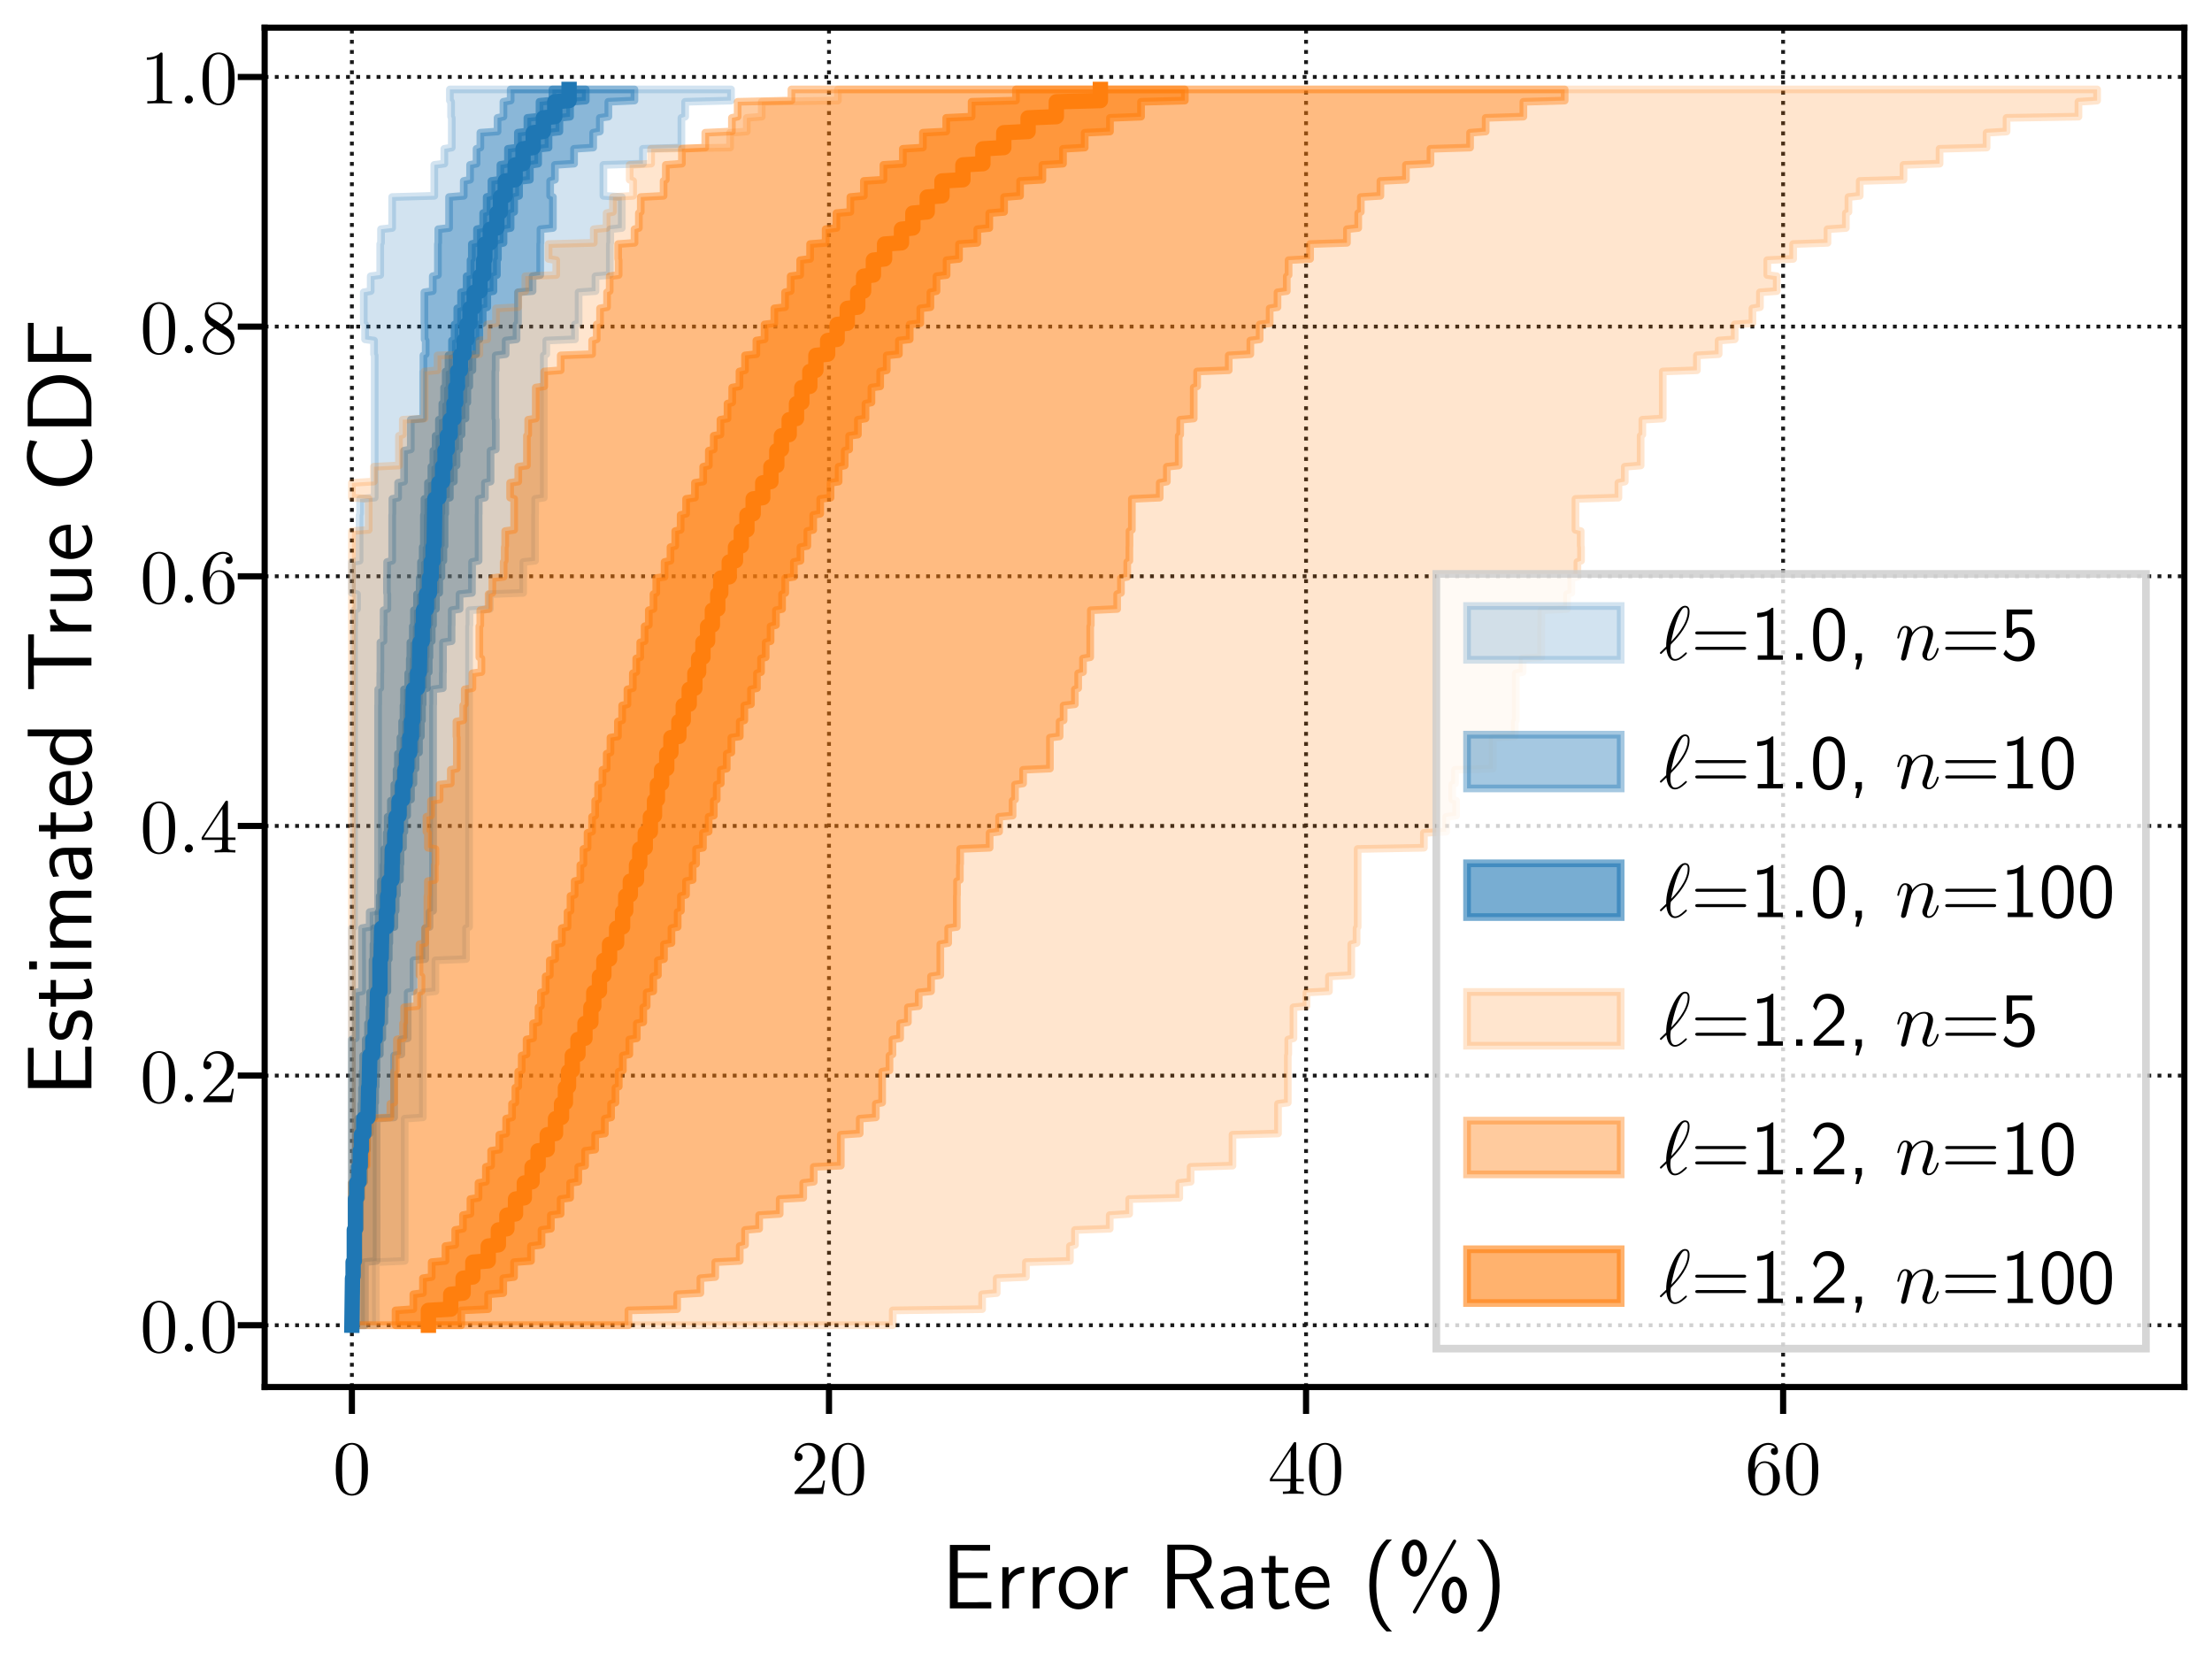 <?xml version="1.0" encoding="UTF-8"?>
<svg xmlns="http://www.w3.org/2000/svg" xmlns:xlink="http://www.w3.org/1999/xlink" width="288pt" height="216pt" viewBox="0 0 288 216" version="1.1">
<defs>
<g>
<symbol overflow="visible" id="glyph0-0">
<path style="stroke:none;" d=""/>
</symbol>
<symbol overflow="visible" id="glyph0-1">
<path style="stroke:none;" d="M 4.578 -3.188 C 4.578 -3.984 4.531 -4.781 4.188 -5.516 C 3.734 -6.484 2.906 -6.641 2.5 -6.641 C 1.891 -6.641 1.172 -6.375 0.75 -5.453 C 0.438 -4.766 0.391 -3.984 0.391 -3.188 C 0.391 -2.438 0.422 -1.547 0.844 -0.781 C 1.266 0.016 2 0.219 2.484 0.219 C 3.016 0.219 3.781 0.016 4.219 -0.938 C 4.531 -1.625 4.578 -2.406 4.578 -3.188 Z M 2.484 0 C 2.094 0 1.5 -0.25 1.328 -1.203 C 1.219 -1.797 1.219 -2.719 1.219 -3.312 C 1.219 -3.953 1.219 -4.609 1.297 -5.141 C 1.484 -6.328 2.234 -6.422 2.484 -6.422 C 2.812 -6.422 3.469 -6.234 3.656 -5.25 C 3.766 -4.688 3.766 -3.938 3.766 -3.312 C 3.766 -2.562 3.766 -1.891 3.656 -1.25 C 3.5 -0.297 2.938 0 2.484 0 Z M 2.484 0 "/>
</symbol>
<symbol overflow="visible" id="glyph0-2">
<path style="stroke:none;" d="M 1.266 -0.766 L 2.328 -1.797 C 3.875 -3.172 4.469 -3.703 4.469 -4.703 C 4.469 -5.844 3.578 -6.641 2.359 -6.641 C 1.234 -6.641 0.5 -5.719 0.5 -4.828 C 0.5 -4.281 1 -4.281 1.031 -4.281 C 1.203 -4.281 1.547 -4.391 1.547 -4.812 C 1.547 -5.062 1.359 -5.328 1.016 -5.328 C 0.938 -5.328 0.922 -5.328 0.891 -5.312 C 1.109 -5.969 1.656 -6.328 2.234 -6.328 C 3.141 -6.328 3.562 -5.516 3.562 -4.703 C 3.562 -3.906 3.078 -3.125 2.516 -2.5 L 0.609 -0.375 C 0.5 -0.266 0.5 -0.234 0.5 0 L 4.203 0 L 4.469 -1.734 L 4.234 -1.734 C 4.172 -1.438 4.109 -1 4 -0.844 C 3.938 -0.766 3.281 -0.766 3.062 -0.766 Z M 1.266 -0.766 "/>
</symbol>
<symbol overflow="visible" id="glyph0-3">
<path style="stroke:none;" d="M 2.938 -1.641 L 2.938 -0.781 C 2.938 -0.422 2.906 -0.312 2.172 -0.312 L 1.969 -0.312 L 1.969 0 C 2.375 -0.031 2.891 -0.031 3.312 -0.031 C 3.734 -0.031 4.25 -0.031 4.672 0 L 4.672 -0.312 L 4.453 -0.312 C 3.719 -0.312 3.703 -0.422 3.703 -0.781 L 3.703 -1.641 L 4.688 -1.641 L 4.688 -1.953 L 3.703 -1.953 L 3.703 -6.484 C 3.703 -6.688 3.703 -6.75 3.531 -6.75 C 3.453 -6.75 3.422 -6.75 3.344 -6.625 L 0.281 -1.953 L 0.281 -1.641 Z M 2.984 -1.953 L 0.562 -1.953 L 2.984 -5.672 Z M 2.984 -1.953 "/>
</symbol>
<symbol overflow="visible" id="glyph0-4">
<path style="stroke:none;" d="M 1.312 -3.266 L 1.312 -3.516 C 1.312 -6.031 2.547 -6.391 3.062 -6.391 C 3.297 -6.391 3.719 -6.328 3.938 -5.984 C 3.781 -5.984 3.391 -5.984 3.391 -5.547 C 3.391 -5.234 3.625 -5.078 3.844 -5.078 C 4 -5.078 4.312 -5.172 4.312 -5.562 C 4.312 -6.156 3.875 -6.641 3.047 -6.641 C 1.766 -6.641 0.422 -5.359 0.422 -3.156 C 0.422 -0.484 1.578 0.219 2.5 0.219 C 3.609 0.219 4.562 -0.719 4.562 -2.031 C 4.562 -3.297 3.672 -4.25 2.562 -4.25 C 1.891 -4.25 1.516 -3.75 1.312 -3.266 Z M 2.5 -0.062 C 1.875 -0.062 1.578 -0.656 1.516 -0.812 C 1.328 -1.281 1.328 -2.078 1.328 -2.25 C 1.328 -3.031 1.656 -4.031 2.547 -4.031 C 2.719 -4.031 3.172 -4.031 3.484 -3.406 C 3.656 -3.047 3.656 -2.531 3.656 -2.047 C 3.656 -1.562 3.656 -1.062 3.484 -0.703 C 3.188 -0.109 2.734 -0.062 2.5 -0.062 Z M 2.5 -0.062 "/>
</symbol>
<symbol overflow="visible" id="glyph0-5">
<path style="stroke:none;" d="M 1.625 -4.562 C 1.172 -4.859 1.125 -5.188 1.125 -5.359 C 1.125 -5.969 1.781 -6.391 2.484 -6.391 C 3.203 -6.391 3.844 -5.875 3.844 -5.156 C 3.844 -4.578 3.453 -4.109 2.859 -3.766 Z M 3.078 -3.609 C 3.797 -3.984 4.281 -4.5 4.281 -5.156 C 4.281 -6.078 3.406 -6.641 2.5 -6.641 C 1.5 -6.641 0.688 -5.906 0.688 -4.969 C 0.688 -4.797 0.703 -4.344 1.125 -3.875 C 1.234 -3.766 1.609 -3.516 1.859 -3.344 C 1.281 -3.047 0.422 -2.5 0.422 -1.5 C 0.422 -0.453 1.438 0.219 2.484 0.219 C 3.609 0.219 4.562 -0.609 4.562 -1.672 C 4.562 -2.031 4.453 -2.484 4.062 -2.906 C 3.875 -3.109 3.719 -3.203 3.078 -3.609 Z M 2.078 -3.188 L 3.312 -2.406 C 3.594 -2.219 4.062 -1.922 4.062 -1.312 C 4.062 -0.578 3.312 -0.062 2.5 -0.062 C 1.641 -0.062 0.922 -0.672 0.922 -1.5 C 0.922 -2.078 1.234 -2.719 2.078 -3.188 Z M 2.078 -3.188 "/>
</symbol>
<symbol overflow="visible" id="glyph0-6">
<path style="stroke:none;" d="M 2.938 -6.375 C 2.938 -6.625 2.938 -6.641 2.703 -6.641 C 2.078 -6 1.203 -6 0.891 -6 L 0.891 -5.688 C 1.094 -5.688 1.672 -5.688 2.188 -5.953 L 2.188 -0.781 C 2.188 -0.422 2.156 -0.312 1.266 -0.312 L 0.953 -0.312 L 0.953 0 C 1.297 -0.031 2.156 -0.031 2.562 -0.031 C 2.953 -0.031 3.828 -0.031 4.172 0 L 4.172 -0.312 L 3.859 -0.312 C 2.953 -0.312 2.938 -0.422 2.938 -0.781 Z M 2.938 -6.375 "/>
</symbol>
<symbol overflow="visible" id="glyph1-0">
<path style="stroke:none;" d=""/>
</symbol>
<symbol overflow="visible" id="glyph1-1">
<path style="stroke:none;" d="M 5.969 -3.938 L 5.969 -4.656 L 2.109 -4.656 L 2.109 -7.531 L 3.734 -7.531 C 3.875 -7.531 4.016 -7.516 4.156 -7.516 L 6.312 -7.516 L 6.312 -8.266 L 1.078 -8.266 L 1.078 0 L 6.469 0 L 6.469 -0.812 L 4.906 -0.812 C 4.75 -0.812 4.609 -0.797 4.469 -0.797 L 2.109 -0.797 L 2.109 -3.938 Z M 5.969 -3.938 "/>
</symbol>
<symbol overflow="visible" id="glyph1-2">
<path style="stroke:none;" d="M 1.812 -2.625 C 1.812 -3.828 2.719 -4.609 3.797 -4.625 L 3.797 -5.422 C 2.719 -5.422 2.078 -4.781 1.75 -4.312 L 1.75 -5.359 L 0.938 -5.359 L 0.938 0 L 1.812 0 Z M 1.812 -2.625 "/>
</symbol>
<symbol overflow="visible" id="glyph1-3">
<path style="stroke:none;" d="M 5.484 -2.625 C 5.484 -4.25 4.297 -5.484 2.922 -5.484 C 1.516 -5.484 0.359 -4.219 0.359 -2.625 C 0.359 -1.062 1.547 0.125 2.922 0.125 C 4.328 0.125 5.484 -1.094 5.484 -2.625 Z M 2.922 -0.625 C 2.062 -0.625 1.266 -1.344 1.266 -2.75 C 1.266 -4.203 2.156 -4.766 2.922 -4.766 C 3.734 -4.766 4.578 -4.141 4.578 -2.75 C 4.578 -1.281 3.734 -0.625 2.922 -0.625 Z M 2.922 -0.625 "/>
</symbol>
<symbol overflow="visible" id="glyph1-4">
<path style="stroke:none;" d="M 4.859 -3.891 C 6.172 -4.266 6.875 -5.172 6.875 -6.062 C 6.875 -7.25 5.594 -8.297 3.906 -8.297 L 1.094 -8.297 L 1.094 0 L 2.094 0 L 2.094 -3.797 L 3.953 -3.797 L 6.172 0 L 7.203 0 Z M 2.094 -4.5 L 2.094 -7.625 L 3.781 -7.625 C 5.219 -7.625 5.922 -6.859 5.922 -6.062 C 5.922 -5.312 5.281 -4.5 3.781 -4.5 Z M 2.094 -4.5 "/>
</symbol>
<symbol overflow="visible" id="glyph1-5">
<path style="stroke:none;" d="M 4.672 -3.5 C 4.672 -4.656 3.844 -5.484 2.734 -5.484 C 2.016 -5.484 1.484 -5.312 0.891 -4.984 L 0.969 -4.203 C 1.5 -4.578 2.047 -4.797 2.734 -4.797 C 3.281 -4.797 3.766 -4.344 3.766 -3.484 L 3.766 -2.984 C 3.234 -2.969 2.516 -2.922 1.797 -2.688 C 0.984 -2.422 0.531 -1.969 0.531 -1.375 C 0.531 -0.844 0.844 0.125 1.859 0.125 C 2.516 0.125 3.344 -0.078 3.797 -0.438 L 3.797 0 L 4.672 0 Z M 3.766 -1.609 C 3.766 -1.359 3.766 -1.078 3.375 -0.844 C 3.047 -0.641 2.641 -0.594 2.469 -0.594 C 1.812 -0.594 1.375 -0.938 1.375 -1.391 C 1.375 -2.203 3.031 -2.375 3.766 -2.375 Z M 3.766 -1.609 "/>
</symbol>
<symbol overflow="visible" id="glyph1-6">
<path style="stroke:none;" d="M 2.047 -4.609 L 3.688 -4.609 L 3.688 -5.312 L 2.047 -5.312 L 2.047 -6.828 L 1.219 -6.828 L 1.219 -5.312 L 0.219 -5.312 L 0.219 -4.609 L 1.188 -4.609 L 1.188 -1.406 C 1.188 -0.703 1.344 0.125 2.172 0.125 C 2.969 0.125 3.531 -0.156 3.891 -0.344 L 3.719 -1.047 C 3.297 -0.672 2.859 -0.625 2.641 -0.625 C 2.109 -0.625 2.047 -1.188 2.047 -1.609 Z M 2.047 -4.609 "/>
</symbol>
<symbol overflow="visible" id="glyph1-7">
<path style="stroke:none;" d="M 4.859 -2.688 C 4.859 -3.203 4.812 -3.938 4.438 -4.562 C 3.938 -5.391 3.109 -5.484 2.766 -5.484 C 1.469 -5.484 0.391 -4.25 0.391 -2.688 C 0.391 -1.109 1.547 0.125 2.922 0.125 C 3.484 0.125 4.141 -0.031 4.797 -0.516 C 4.797 -0.562 4.75 -0.938 4.75 -0.953 C 4.75 -0.969 4.719 -1.234 4.719 -1.281 C 4.016 -0.688 3.312 -0.594 2.953 -0.594 C 2.031 -0.594 1.25 -1.422 1.219 -2.688 Z M 1.297 -3.328 C 1.5 -4.141 2.062 -4.766 2.766 -4.766 C 3.125 -4.766 3.953 -4.609 4.156 -3.328 Z M 1.297 -3.328 "/>
</symbol>
<symbol overflow="visible" id="glyph1-8">
<path style="stroke:none;" d="M 3.172 -8.969 C 1.391 -7.359 0.938 -4.938 0.938 -2.984 C 0.938 -0.891 1.453 1.453 3.172 3 L 3.891 3 C 3.438 2.562 2.703 1.641 2.281 0.281 C 1.953 -0.781 1.844 -1.891 1.844 -2.969 C 1.844 -6.5 3.094 -8.219 3.891 -8.969 Z M 3.172 -8.969 "/>
</symbol>
<symbol overflow="visible" id="glyph1-9">
<path style="stroke:none;" d="M 7.625 -8.516 C 7.703 -8.672 7.703 -8.719 7.703 -8.734 C 7.703 -8.891 7.594 -8.969 7.5 -8.969 C 7.438 -8.969 7.344 -8.969 7.234 -8.75 L 2.156 0.234 C 2.062 0.375 2.062 0.438 2.062 0.438 C 2.062 0.562 2.156 0.672 2.297 0.672 C 2.422 0.672 2.469 0.578 2.531 0.469 Z M 9.094 -1.734 C 9.094 -3.156 8.312 -4.141 7.484 -4.141 C 6.641 -4.141 5.844 -3.156 5.844 -1.75 C 5.844 -0.297 6.656 0.672 7.484 0.672 C 8.344 0.672 9.094 -0.359 9.094 -1.734 Z M 7.484 -0.047 C 7.25 -0.047 6.734 -0.25 6.734 -1.734 C 6.734 -3.281 7.266 -3.438 7.484 -3.438 C 7.953 -3.438 8.266 -2.609 8.266 -1.75 C 8.266 -0.844 7.938 -0.047 7.484 -0.047 Z M 3.891 -6.547 C 3.891 -7.969 3.125 -8.969 2.281 -8.969 C 1.453 -8.969 0.641 -7.969 0.641 -6.562 C 0.641 -5.109 1.453 -4.141 2.281 -4.141 C 3.141 -4.141 3.891 -5.172 3.891 -6.547 Z M 2.281 -4.859 C 2.047 -4.859 1.547 -5.062 1.547 -6.547 C 1.547 -8.094 2.062 -8.25 2.281 -8.25 C 2.75 -8.25 3.062 -7.422 3.062 -6.562 C 3.062 -5.672 2.734 -4.859 2.281 -4.859 Z M 2.281 -4.859 "/>
</symbol>
<symbol overflow="visible" id="glyph1-10">
<path style="stroke:none;" d="M 1.359 3 C 3.156 1.406 3.609 -1.031 3.609 -2.969 C 3.609 -5.078 3.094 -7.422 1.359 -8.969 L 0.641 -8.969 C 1.109 -8.531 1.844 -7.609 2.266 -6.25 C 2.578 -5.188 2.703 -4.078 2.703 -2.984 C 2.703 0.531 1.453 2.266 0.641 3 Z M 1.359 3 "/>
</symbol>
<symbol overflow="visible" id="glyph2-0">
<path style="stroke:none;" d=""/>
</symbol>
<symbol overflow="visible" id="glyph2-1">
<path style="stroke:none;" d="M 1.906 -0.531 C 1.906 -0.812 1.672 -1.062 1.391 -1.062 C 1.094 -1.062 0.859 -0.812 0.859 -0.531 C 0.859 -0.234 1.094 0 1.391 0 C 1.672 0 1.906 -0.234 1.906 -0.531 Z M 1.906 -0.531 "/>
</symbol>
<symbol overflow="visible" id="glyph2-2">
<path style="stroke:none;" d="M 0.156 -0.984 C 0.141 -0.953 0.109 -0.922 0.109 -0.891 C 0.109 -0.844 0.172 -0.75 0.234 -0.75 C 0.281 -0.75 0.312 -0.781 0.594 -1.062 C 0.672 -1.141 0.875 -1.328 0.953 -1.406 C 1.047 -0.625 1.328 0.125 2.062 0.125 C 2.469 0.125 2.812 -0.109 3.016 -0.266 C 3.156 -0.359 3.625 -0.75 3.625 -0.844 C 3.625 -0.875 3.594 -0.969 3.516 -0.969 C 3.484 -0.969 3.469 -0.953 3.375 -0.875 C 2.734 -0.25 2.375 -0.094 2.078 -0.094 C 1.641 -0.094 1.469 -0.625 1.469 -1.391 C 1.469 -1.453 1.5 -1.906 1.531 -1.969 C 1.547 -2 1.547 -2.016 1.75 -2.219 C 2.547 -3.016 3.969 -4.703 3.969 -6.25 C 3.969 -6.422 3.969 -7.031 3.375 -7.031 C 2.547 -7.031 1.812 -5.391 1.719 -5.156 C 1.234 -4.062 0.922 -2.906 0.922 -1.719 Z M 1.578 -2.375 C 1.594 -2.5 2.031 -4.703 2.594 -5.875 C 2.859 -6.406 3.078 -6.812 3.391 -6.812 C 3.734 -6.812 3.734 -6.453 3.734 -6.297 C 3.734 -4.625 2.047 -2.875 1.578 -2.375 Z M 1.578 -2.375 "/>
</symbol>
<symbol overflow="visible" id="glyph2-3">
<path style="stroke:none;" d="M 0.875 -0.594 C 0.844 -0.438 0.781 -0.203 0.781 -0.156 C 0.781 0.016 0.922 0.109 1.078 0.109 C 1.203 0.109 1.375 0.031 1.453 -0.172 C 1.453 -0.188 1.578 -0.656 1.641 -0.906 L 1.859 -1.797 C 1.906 -2.031 1.969 -2.25 2.031 -2.469 C 2.062 -2.641 2.141 -2.938 2.156 -2.969 C 2.297 -3.281 2.828 -4.188 3.781 -4.188 C 4.234 -4.188 4.312 -3.812 4.312 -3.484 C 4.312 -2.875 3.828 -1.594 3.672 -1.172 C 3.578 -0.938 3.562 -0.812 3.562 -0.703 C 3.562 -0.234 3.922 0.109 4.391 0.109 C 5.328 0.109 5.688 -1.344 5.688 -1.422 C 5.688 -1.531 5.609 -1.531 5.578 -1.531 C 5.469 -1.531 5.469 -1.5 5.422 -1.344 C 5.219 -0.672 4.891 -0.109 4.406 -0.109 C 4.234 -0.109 4.172 -0.203 4.172 -0.438 C 4.172 -0.688 4.25 -0.922 4.344 -1.141 C 4.531 -1.672 4.953 -2.766 4.953 -3.344 C 4.953 -4 4.531 -4.406 3.812 -4.406 C 2.906 -4.406 2.422 -3.766 2.25 -3.531 C 2.203 -4.094 1.797 -4.406 1.328 -4.406 C 0.875 -4.406 0.688 -4.016 0.594 -3.844 C 0.422 -3.5 0.297 -2.906 0.297 -2.875 C 0.297 -2.766 0.391 -2.766 0.406 -2.766 C 0.516 -2.766 0.516 -2.781 0.578 -3 C 0.75 -3.703 0.953 -4.188 1.312 -4.188 C 1.5 -4.188 1.609 -4.062 1.609 -3.734 C 1.609 -3.516 1.578 -3.406 1.453 -2.891 Z M 0.875 -0.594 "/>
</symbol>
<symbol overflow="visible" id="glyph3-0">
<path style="stroke:none;" d=""/>
</symbol>
<symbol overflow="visible" id="glyph3-1">
<path style="stroke:none;" d="M -3.938 -5.969 L -4.656 -5.969 L -4.656 -2.109 L -7.531 -2.109 L -7.531 -3.734 C -7.531 -3.875 -7.516 -4.016 -7.516 -4.156 L -7.516 -6.312 L -8.266 -6.312 L -8.266 -1.078 L 0 -1.078 L 0 -6.469 L -0.812 -6.469 L -0.812 -4.906 C -0.812 -4.75 -0.797 -4.609 -0.797 -4.469 L -0.797 -2.109 L -3.938 -2.109 Z M -3.938 -5.969 "/>
</symbol>
<symbol overflow="visible" id="glyph3-2">
<path style="stroke:none;" d="M -5.109 -4.016 C -5.469 -3.25 -5.484 -2.609 -5.484 -2.328 C -5.484 -2.062 -5.484 -0.391 -3.938 -0.391 C -3.406 -0.391 -3.047 -0.688 -2.875 -0.859 C -2.516 -1.297 -2.453 -1.594 -2.312 -2.297 C -2.219 -2.688 -2.078 -3.375 -1.453 -3.375 C -0.625 -3.375 -0.625 -2.453 -0.625 -2.281 C -0.625 -1.812 -0.75 -1.109 -1.219 -0.469 L -0.406 -0.328 C -0.375 -0.375 0.125 -1.188 0.125 -2.297 C 0.125 -3.844 -0.812 -4.203 -1.516 -4.203 C -2.125 -4.203 -2.516 -3.844 -2.562 -3.797 C -3.031 -3.344 -3.094 -2.984 -3.234 -2.266 C -3.328 -1.828 -3.438 -1.219 -4.047 -1.219 C -4.781 -1.219 -4.781 -2.062 -4.781 -2.219 C -4.781 -2.844 -4.641 -3.344 -4.344 -3.875 Z M -5.109 -4.016 "/>
</symbol>
<symbol overflow="visible" id="glyph3-3">
<path style="stroke:none;" d="M -4.609 -2.047 L -4.609 -3.688 L -5.312 -3.688 L -5.312 -2.047 L -6.828 -2.047 L -6.828 -1.219 L -5.312 -1.219 L -5.312 -0.219 L -4.609 -0.219 L -4.609 -1.188 L -1.406 -1.188 C -0.703 -1.188 0.125 -1.344 0.125 -2.172 C 0.125 -2.969 -0.156 -3.531 -0.344 -3.891 L -1.047 -3.719 C -0.672 -3.297 -0.625 -2.859 -0.625 -2.641 C -0.625 -2.109 -1.188 -2.047 -1.609 -2.047 Z M -4.609 -2.047 "/>
</symbol>
<symbol overflow="visible" id="glyph3-4">
<path style="stroke:none;" d="M -8.109 -1.891 L -8.109 -0.859 L -7.094 -0.859 L -7.094 -1.891 Z M -5.312 -1.812 L -5.312 -0.938 L 0 -0.938 L 0 -1.812 Z M -5.312 -1.812 "/>
</symbol>
<symbol overflow="visible" id="glyph3-5">
<path style="stroke:none;" d="M -3.594 -8.328 C -4.422 -8.328 -5.422 -8.109 -5.422 -6.719 C -5.422 -5.703 -4.719 -5.141 -4.453 -4.953 C -5.219 -4.75 -5.422 -4.094 -5.422 -3.469 C -5.422 -2.484 -4.797 -1.969 -4.547 -1.766 L -5.359 -1.766 L -5.359 -0.922 L 0 -0.922 L 0 -1.828 L -2.969 -1.828 C -3.766 -1.828 -4.703 -2.141 -4.703 -3.016 C -4.703 -4.109 -3.953 -4.172 -3.516 -4.172 L 0 -4.172 L 0 -5.078 L -2.969 -5.078 C -3.766 -5.078 -4.703 -5.391 -4.703 -6.266 C -4.703 -7.359 -3.953 -7.422 -3.516 -7.422 L 0 -7.422 L 0 -8.328 Z M -3.594 -8.328 "/>
</symbol>
<symbol overflow="visible" id="glyph3-6">
<path style="stroke:none;" d="M -3.5 -4.672 C -4.656 -4.672 -5.484 -3.844 -5.484 -2.734 C -5.484 -2.016 -5.312 -1.484 -4.984 -0.891 L -4.203 -0.969 C -4.578 -1.5 -4.797 -2.047 -4.797 -2.734 C -4.797 -3.281 -4.344 -3.766 -3.484 -3.766 L -2.984 -3.766 C -2.969 -3.234 -2.922 -2.516 -2.688 -1.797 C -2.422 -0.984 -1.969 -0.531 -1.375 -0.531 C -0.844 -0.531 0.125 -0.844 0.125 -1.859 C 0.125 -2.516 -0.078 -3.344 -0.438 -3.797 L 0 -3.797 L 0 -4.672 Z M -1.609 -3.766 C -1.359 -3.766 -1.078 -3.766 -0.844 -3.375 C -0.641 -3.047 -0.594 -2.641 -0.594 -2.469 C -0.594 -1.812 -0.938 -1.375 -1.391 -1.375 C -2.203 -1.375 -2.375 -3.031 -2.375 -3.766 Z M -1.609 -3.766 "/>
</symbol>
<symbol overflow="visible" id="glyph3-7">
<path style="stroke:none;" d="M -2.688 -4.859 C -3.203 -4.859 -3.938 -4.812 -4.562 -4.438 C -5.391 -3.938 -5.484 -3.109 -5.484 -2.766 C -5.484 -1.469 -4.25 -0.391 -2.688 -0.391 C -1.109 -0.391 0.125 -1.547 0.125 -2.922 C 0.125 -3.484 -0.031 -4.141 -0.516 -4.797 C -0.562 -4.797 -0.938 -4.75 -0.953 -4.75 C -0.969 -4.75 -1.234 -4.719 -1.281 -4.719 C -0.688 -4.016 -0.594 -3.312 -0.594 -2.953 C -0.594 -2.031 -1.422 -1.25 -2.688 -1.219 Z M -3.328 -1.297 C -4.141 -1.5 -4.766 -2.062 -4.766 -2.766 C -4.766 -3.125 -4.609 -3.953 -3.328 -4.156 Z M -3.328 -1.297 "/>
</symbol>
<symbol overflow="visible" id="glyph3-8">
<path style="stroke:none;" d="M -8.297 -5.062 L -8.297 -4.172 L -4.812 -4.172 C -5.266 -3.625 -5.422 -3 -5.422 -2.484 C -5.422 -1.344 -4.203 -0.422 -2.656 -0.422 C -1.109 -0.422 0.125 -1.297 0.125 -2.438 C 0.125 -2.875 -0.031 -3.547 -0.609 -4.141 L 0 -4.141 L 0 -5.062 Z M -1.406 -4.141 C -0.891 -3.859 -0.594 -3.438 -0.594 -2.922 C -0.594 -2.188 -1.156 -1.328 -2.641 -1.328 C -4.234 -1.328 -4.703 -2.344 -4.703 -3.031 C -4.703 -3.5 -4.469 -3.891 -4.078 -4.141 Z M -1.406 -4.141 "/>
</symbol>
<symbol overflow="visible" id="glyph3-9">
<path style="stroke:none;" d="M -7.5 -4.5 L -7.5 -5.562 C -7.5 -5.703 -7.484 -5.844 -7.484 -5.984 L -7.484 -7.547 L -8.234 -7.547 L -8.234 -0.422 L -7.484 -0.422 L -7.484 -2 C -7.484 -2.141 -7.5 -2.281 -7.5 -2.422 L -7.5 -3.484 L 0 -3.484 L 0 -4.5 Z M -7.5 -4.5 "/>
</symbol>
<symbol overflow="visible" id="glyph3-10">
<path style="stroke:none;" d="M -2.625 -1.812 C -3.828 -1.812 -4.609 -2.719 -4.625 -3.797 L -5.422 -3.797 C -5.422 -2.719 -4.781 -2.078 -4.312 -1.75 L -5.359 -1.75 L -5.359 -0.938 L 0 -0.938 L 0 -1.812 Z M -2.625 -1.812 "/>
</symbol>
<symbol overflow="visible" id="glyph3-11">
<path style="stroke:none;" d="M -5.312 -5.062 L -5.312 -4.156 L -1.891 -4.156 C -0.984 -4.156 -0.531 -3.531 -0.531 -2.75 C -0.531 -1.906 -0.844 -1.828 -1.375 -1.828 L -5.312 -1.828 L -5.312 -0.922 L -1.328 -0.922 C -0.469 -0.922 0.125 -1.188 0.125 -2.172 C 0.125 -2.516 0.062 -3.453 -0.594 -4.188 L 0 -4.188 L 0 -5.062 Z M -5.312 -5.062 "/>
</symbol>
<symbol overflow="visible" id="glyph3-12">
<path style="stroke:none;" d="M -1.375 -6.812 C -0.844 -6.078 -0.641 -5.578 -0.641 -4.547 C -0.641 -2.984 -2.25 -1.812 -4.172 -1.812 C -5.781 -1.812 -7.688 -2.766 -7.688 -4.594 C -7.688 -5.375 -7.453 -5.969 -7.047 -6.578 L -8.016 -6.75 C -8.312 -5.969 -8.422 -5.391 -8.422 -4.562 C -8.422 -2.531 -6.641 -0.781 -4.156 -0.781 C -1.547 -0.781 0.109 -2.719 0.109 -4.453 C 0.109 -5.656 0.031 -5.922 -0.547 -6.891 Z M -1.375 -6.812 "/>
</symbol>
<symbol overflow="visible" id="glyph3-13">
<path style="stroke:none;" d="M -8.297 -1.094 L 0 -1.094 L 0 -4.156 C 0 -6.156 -1.812 -7.75 -4.078 -7.75 C -6.406 -7.75 -8.297 -6.172 -8.297 -4.156 Z M -0.672 -2.094 L -7.625 -2.094 L -7.625 -3.891 C -7.625 -5.484 -6.25 -6.75 -4.094 -6.75 C -1.906 -6.75 -0.672 -5.422 -0.672 -3.891 Z M -0.672 -2.094 "/>
</symbol>
<symbol overflow="visible" id="glyph3-14">
<path style="stroke:none;" d="M -3.781 -5.656 L -4.5 -5.656 L -4.5 -2.109 L -7.531 -2.109 L -7.531 -3.641 C -7.531 -3.797 -7.516 -3.938 -7.516 -4.078 L -7.516 -6.141 L -8.266 -6.141 L -8.266 -1.078 L 0 -1.078 L 0 -2.109 L -3.781 -2.109 Z M -3.781 -5.656 "/>
</symbol>
<symbol overflow="visible" id="glyph4-0">
<path style="stroke:none;" d=""/>
</symbol>
<symbol overflow="visible" id="glyph4-1">
<path style="stroke:none;" d="M 6.844 -3.297 C 7 -3.297 7.188 -3.297 7.188 -3.484 C 7.188 -3.688 7 -3.688 6.859 -3.688 L 0.891 -3.688 C 0.75 -3.688 0.562 -3.688 0.562 -3.484 C 0.562 -3.297 0.75 -3.297 0.891 -3.297 Z M 6.859 -1.297 C 7 -1.297 7.188 -1.297 7.188 -1.5 C 7.188 -1.688 7 -1.688 6.844 -1.688 L 0.891 -1.688 C 0.75 -1.688 0.562 -1.688 0.562 -1.5 C 0.562 -1.297 0.75 -1.297 0.891 -1.297 Z M 6.859 -1.297 "/>
</symbol>
<symbol overflow="visible" id="glyph4-2">
<path style="stroke:none;" d="M 2.984 -6.766 L 2.781 -6.766 C 2.188 -6.156 1.359 -6.125 0.891 -6.094 L 0.891 -5.516 C 1.219 -5.531 1.688 -5.547 2.188 -5.766 L 2.188 -0.578 L 0.953 -0.578 L 0.953 0 L 4.234 0 L 4.234 -0.578 L 2.984 -0.578 Z M 2.984 -6.766 "/>
</symbol>
<symbol overflow="visible" id="glyph4-3">
<path style="stroke:none;" d="M 1.797 -0.828 L 0.969 -0.828 L 0.969 0 L 1.797 0 Z M 1.797 -0.828 "/>
</symbol>
<symbol overflow="visible" id="glyph4-4">
<path style="stroke:none;" d="M 4.562 -3.25 C 4.562 -4.031 4.516 -4.969 4.094 -5.766 C 3.688 -6.516 3 -6.766 2.5 -6.766 C 1.906 -6.766 1.203 -6.484 0.797 -5.609 C 0.469 -4.875 0.422 -4.047 0.422 -3.25 C 0.422 -2.469 0.453 -1.734 0.75 -1 C 1.156 -0.047 1.906 0.219 2.484 0.219 C 3.203 0.219 3.844 -0.188 4.156 -0.875 C 4.453 -1.531 4.562 -2.188 4.562 -3.25 Z M 2.5 -0.391 C 1.969 -0.391 1.562 -0.766 1.359 -1.484 C 1.203 -2.047 1.203 -2.594 1.203 -3.375 C 1.203 -4 1.203 -4.594 1.359 -5.141 C 1.422 -5.328 1.672 -6.156 2.484 -6.156 C 3.266 -6.156 3.516 -5.391 3.594 -5.219 C 3.781 -4.656 3.781 -3.984 3.781 -3.375 C 3.781 -2.719 3.781 -2.078 3.594 -1.453 C 3.344 -0.547 2.812 -0.391 2.5 -0.391 Z M 2.5 -0.391 "/>
</symbol>
<symbol overflow="visible" id="glyph4-5">
<path style="stroke:none;" d="M 1.797 -0.016 L 1.797 -0.828 L 0.969 -0.828 L 0.969 0 L 1.219 0 L 0.969 1.25 L 1.375 1.25 Z M 1.797 -0.016 "/>
</symbol>
<symbol overflow="visible" id="glyph4-6">
<path style="stroke:none;" d="M 1.531 -5.906 L 4.141 -5.906 L 4.141 -6.547 L 0.812 -6.547 L 0.812 -2.859 L 1.469 -2.859 C 1.641 -3.266 2 -3.656 2.578 -3.656 C 3.047 -3.656 3.594 -3.234 3.594 -2.047 C 3.594 -0.391 2.375 -0.391 2.281 -0.391 C 1.609 -0.391 1 -0.781 0.719 -1.312 L 0.391 -0.75 C 0.797 -0.188 1.484 0.219 2.297 0.219 C 3.484 0.219 4.469 -0.766 4.469 -2.031 C 4.469 -3.266 3.625 -4.25 2.594 -4.25 C 2.188 -4.25 1.812 -4.109 1.531 -3.844 Z M 1.531 -5.906 "/>
</symbol>
<symbol overflow="visible" id="glyph4-7">
<path style="stroke:none;" d="M 1.734 -1.875 L 0.5 -0.641 L 0.5 0 L 4.469 0 L 4.469 -0.703 L 2.656 -0.703 C 2.547 -0.703 2.422 -0.703 2.297 -0.703 L 1.219 -0.703 C 1.531 -0.984 2.297 -1.719 2.609 -2.016 C 2.797 -2.188 3.297 -2.609 3.484 -2.797 C 3.938 -3.234 4.469 -3.766 4.469 -4.609 C 4.469 -5.766 3.672 -6.766 2.359 -6.766 C 1.219 -6.766 0.656 -5.984 0.422 -5.125 C 0.531 -4.953 0.594 -4.891 0.609 -4.859 C 0.625 -4.844 0.734 -4.719 0.828 -4.578 C 1.031 -5.344 1.312 -6.125 2.219 -6.125 C 3.156 -6.125 3.656 -5.375 3.656 -4.594 C 3.656 -3.75 3.094 -3.188 2.5 -2.578 Z M 1.734 -1.875 "/>
</symbol>
</g>
<clipPath id="clip1">
  <path d="M 45 3.602 L 47 3.602 L 47 180.59 L 45 180.59 Z M 45 3.602 "/>
</clipPath>
<clipPath id="clip2">
  <path d="M 107 3.602 L 109 3.602 L 109 180.59 L 107 180.59 Z M 107 3.602 "/>
</clipPath>
<clipPath id="clip3">
  <path d="M 169 3.602 L 171 3.602 L 171 180.59 L 169 180.59 Z M 169 3.602 "/>
</clipPath>
<clipPath id="clip4">
  <path d="M 231 3.602 L 233 3.602 L 233 180.59 L 231 180.59 Z M 231 3.602 "/>
</clipPath>
<clipPath id="clip5">
  <path d="M 34.457 172 L 284.398 172 L 284.398 173 L 34.457 173 Z M 34.457 172 "/>
</clipPath>
<clipPath id="clip6">
  <path d="M 34.457 139 L 284.398 139 L 284.398 141 L 34.457 141 Z M 34.457 139 "/>
</clipPath>
<clipPath id="clip7">
  <path d="M 34.457 107 L 284.398 107 L 284.398 108 L 34.457 108 Z M 34.457 107 "/>
</clipPath>
<clipPath id="clip8">
  <path d="M 34.457 74 L 284.398 74 L 284.398 76 L 34.457 76 Z M 34.457 74 "/>
</clipPath>
<clipPath id="clip9">
  <path d="M 34.457 42 L 284.398 42 L 284.398 43 L 34.457 43 Z M 34.457 42 "/>
</clipPath>
<clipPath id="clip10">
  <path d="M 34.457 9 L 284.398 9 L 284.398 11 L 34.457 11 Z M 34.457 9 "/>
</clipPath>
</defs>
<g id="surface1">
<rect x="0" y="0" width="288" height="216" style="fill:rgb(100%,100%,100%);fill-opacity:1;stroke:none;"/>
<path style=" stroke:none;fill-rule:nonzero;fill:rgb(100%,100%,100%);fill-opacity:1;" d="M 34.457 180.59 L 284.398 180.59 L 284.398 3.602 L 34.457 3.602 Z M 34.457 180.59 "/>
<g clip-path="url(#clip1)" clip-rule="nonzero">
<path style="fill:none;stroke-width:0.5;stroke-linecap:butt;stroke-linejoin:round;stroke:rgb(9.999%,9.999%,9.999%);stroke-opacity:1;stroke-dasharray:0.5,0.825;stroke-miterlimit:10;" d="M 45.816 35.41 L 45.816 212.398 " transform="matrix(1,0,0,-1,0,216)"/>
</g>
<path style="fill:none;stroke-width:0.8;stroke-linecap:butt;stroke-linejoin:round;stroke:rgb(0%,0%,0%);stroke-opacity:1;stroke-miterlimit:10;" d="M 45.816 35.41 L 45.816 31.91 " transform="matrix(1,0,0,-1,0,216)"/>
<g style="fill:rgb(0%,0%,0%);fill-opacity:1;">
  <use xlink:href="#glyph0-1" x="43.327" y="194.508"/>
</g>
<g clip-path="url(#clip2)" clip-rule="nonzero">
<path style="fill:none;stroke-width:0.5;stroke-linecap:butt;stroke-linejoin:round;stroke:rgb(9.999%,9.999%,9.999%);stroke-opacity:1;stroke-dasharray:0.5,0.825;stroke-miterlimit:10;" d="M 107.934 35.41 L 107.934 212.398 " transform="matrix(1,0,0,-1,0,216)"/>
</g>
<path style="fill:none;stroke-width:0.8;stroke-linecap:butt;stroke-linejoin:round;stroke:rgb(0%,0%,0%);stroke-opacity:1;stroke-miterlimit:10;" d="M 107.934 35.41 L 107.934 31.91 " transform="matrix(1,0,0,-1,0,216)"/>
<g style="fill:rgb(0%,0%,0%);fill-opacity:1;">
  <use xlink:href="#glyph0-2" x="102.95" y="194.508"/>
  <use xlink:href="#glyph0-1" x="107.932" y="194.508"/>
</g>
<g clip-path="url(#clip3)" clip-rule="nonzero">
<path style="fill:none;stroke-width:0.5;stroke-linecap:butt;stroke-linejoin:round;stroke:rgb(9.999%,9.999%,9.999%);stroke-opacity:1;stroke-dasharray:0.5,0.825;stroke-miterlimit:10;" d="M 170.047 35.41 L 170.047 212.398 " transform="matrix(1,0,0,-1,0,216)"/>
</g>
<path style="fill:none;stroke-width:0.8;stroke-linecap:butt;stroke-linejoin:round;stroke:rgb(0%,0%,0%);stroke-opacity:1;stroke-miterlimit:10;" d="M 170.047 35.41 L 170.047 31.91 " transform="matrix(1,0,0,-1,0,216)"/>
<g style="fill:rgb(0%,0%,0%);fill-opacity:1;">
  <use xlink:href="#glyph0-3" x="165.064" y="194.508"/>
  <use xlink:href="#glyph0-1" x="170.046" y="194.508"/>
</g>
<g clip-path="url(#clip4)" clip-rule="nonzero">
<path style="fill:none;stroke-width:0.5;stroke-linecap:butt;stroke-linejoin:round;stroke:rgb(9.999%,9.999%,9.999%);stroke-opacity:1;stroke-dasharray:0.5,0.825;stroke-miterlimit:10;" d="M 232.16 35.41 L 232.16 212.398 " transform="matrix(1,0,0,-1,0,216)"/>
</g>
<path style="fill:none;stroke-width:0.8;stroke-linecap:butt;stroke-linejoin:round;stroke:rgb(0%,0%,0%);stroke-opacity:1;stroke-miterlimit:10;" d="M 232.16 35.41 L 232.16 31.91 " transform="matrix(1,0,0,-1,0,216)"/>
<g style="fill:rgb(0%,0%,0%);fill-opacity:1;">
  <use xlink:href="#glyph0-4" x="227.178" y="194.508"/>
  <use xlink:href="#glyph0-1" x="232.159" y="194.508"/>
</g>
<g style="fill:rgb(0%,0%,0%);fill-opacity:1;">
  <use xlink:href="#glyph1-1" x="122.595" y="209.411"/>
  <use xlink:href="#glyph1-2" x="129.565" y="209.411"/>
  <use xlink:href="#glyph1-2" x="133.534" y="209.411"/>
  <use xlink:href="#glyph1-3" x="137.503" y="209.411"/>
</g>
<g style="fill:rgb(0%,0%,0%);fill-opacity:1;">
  <use xlink:href="#glyph1-2" x="143.024" y="209.411"/>
</g>
<g style="fill:rgb(0%,0%,0%);fill-opacity:1;">
  <use xlink:href="#glyph1-4" x="150.895" y="209.411"/>
  <use xlink:href="#glyph1-5" x="158.427" y="209.411"/>
  <use xlink:href="#glyph1-6" x="164.022" y="209.411"/>
  <use xlink:href="#glyph1-7" x="168.242" y="209.411"/>
</g>
<g style="fill:rgb(0%,0%,0%);fill-opacity:1;">
  <use xlink:href="#glyph1-8" x="177.344" y="209.411"/>
  <use xlink:href="#glyph1-9" x="181.887" y="209.411"/>
  <use xlink:href="#glyph1-10" x="191.631" y="209.411"/>
</g>
<g clip-path="url(#clip5)" clip-rule="nonzero">
<path style="fill:none;stroke-width:0.5;stroke-linecap:butt;stroke-linejoin:round;stroke:rgb(9.999%,9.999%,9.999%);stroke-opacity:1;stroke-dasharray:0.5,0.825;stroke-miterlimit:10;" d="M 34.457 43.457 L 284.398 43.457 " transform="matrix(1,0,0,-1,0,216)"/>
</g>
<path style="fill:none;stroke-width:0.8;stroke-linecap:butt;stroke-linejoin:round;stroke:rgb(0%,0%,0%);stroke-opacity:1;stroke-miterlimit:10;" d="M 34.457 43.457 L 30.957 43.457 " transform="matrix(1,0,0,-1,0,216)"/>
<g style="fill:rgb(0%,0%,0%);fill-opacity:1;">
  <use xlink:href="#glyph0-1" x="18.227" y="176.003"/>
</g>
<g style="fill:rgb(0%,0%,0%);fill-opacity:1;">
  <use xlink:href="#glyph2-1" x="23.208" y="176.003"/>
</g>
<g style="fill:rgb(0%,0%,0%);fill-opacity:1;">
  <use xlink:href="#glyph0-1" x="25.976" y="176.003"/>
</g>
<g clip-path="url(#clip6)" clip-rule="nonzero">
<path style="fill:none;stroke-width:0.5;stroke-linecap:butt;stroke-linejoin:round;stroke:rgb(9.999%,9.999%,9.999%);stroke-opacity:1;stroke-dasharray:0.5,0.825;stroke-miterlimit:10;" d="M 34.457 75.961 L 284.398 75.961 " transform="matrix(1,0,0,-1,0,216)"/>
</g>
<path style="fill:none;stroke-width:0.8;stroke-linecap:butt;stroke-linejoin:round;stroke:rgb(0%,0%,0%);stroke-opacity:1;stroke-miterlimit:10;" d="M 34.457 75.961 L 30.957 75.961 " transform="matrix(1,0,0,-1,0,216)"/>
<g style="fill:rgb(0%,0%,0%);fill-opacity:1;">
  <use xlink:href="#glyph0-1" x="18.227" y="143.499"/>
</g>
<g style="fill:rgb(0%,0%,0%);fill-opacity:1;">
  <use xlink:href="#glyph2-1" x="23.208" y="143.499"/>
</g>
<g style="fill:rgb(0%,0%,0%);fill-opacity:1;">
  <use xlink:href="#glyph0-2" x="25.976" y="143.499"/>
</g>
<g clip-path="url(#clip7)" clip-rule="nonzero">
<path style="fill:none;stroke-width:0.5;stroke-linecap:butt;stroke-linejoin:round;stroke:rgb(9.999%,9.999%,9.999%);stroke-opacity:1;stroke-dasharray:0.5,0.825;stroke-miterlimit:10;" d="M 34.457 108.465 L 284.398 108.465 " transform="matrix(1,0,0,-1,0,216)"/>
</g>
<path style="fill:none;stroke-width:0.8;stroke-linecap:butt;stroke-linejoin:round;stroke:rgb(0%,0%,0%);stroke-opacity:1;stroke-miterlimit:10;" d="M 34.457 108.465 L 30.957 108.465 " transform="matrix(1,0,0,-1,0,216)"/>
<g style="fill:rgb(0%,0%,0%);fill-opacity:1;">
  <use xlink:href="#glyph0-1" x="18.227" y="110.994"/>
</g>
<g style="fill:rgb(0%,0%,0%);fill-opacity:1;">
  <use xlink:href="#glyph2-1" x="23.208" y="110.994"/>
</g>
<g style="fill:rgb(0%,0%,0%);fill-opacity:1;">
  <use xlink:href="#glyph0-3" x="25.976" y="110.994"/>
</g>
<g clip-path="url(#clip8)" clip-rule="nonzero">
<path style="fill:none;stroke-width:0.5;stroke-linecap:butt;stroke-linejoin:round;stroke:rgb(9.999%,9.999%,9.999%);stroke-opacity:1;stroke-dasharray:0.5,0.825;stroke-miterlimit:10;" d="M 34.457 140.969 L 284.398 140.969 " transform="matrix(1,0,0,-1,0,216)"/>
</g>
<path style="fill:none;stroke-width:0.8;stroke-linecap:butt;stroke-linejoin:round;stroke:rgb(0%,0%,0%);stroke-opacity:1;stroke-miterlimit:10;" d="M 34.457 140.969 L 30.957 140.969 " transform="matrix(1,0,0,-1,0,216)"/>
<g style="fill:rgb(0%,0%,0%);fill-opacity:1;">
  <use xlink:href="#glyph0-1" x="18.227" y="78.489"/>
</g>
<g style="fill:rgb(0%,0%,0%);fill-opacity:1;">
  <use xlink:href="#glyph2-1" x="23.208" y="78.489"/>
</g>
<g style="fill:rgb(0%,0%,0%);fill-opacity:1;">
  <use xlink:href="#glyph0-4" x="25.976" y="78.489"/>
</g>
<g clip-path="url(#clip9)" clip-rule="nonzero">
<path style="fill:none;stroke-width:0.5;stroke-linecap:butt;stroke-linejoin:round;stroke:rgb(9.999%,9.999%,9.999%);stroke-opacity:1;stroke-dasharray:0.5,0.825;stroke-miterlimit:10;" d="M 34.457 173.477 L 284.398 173.477 " transform="matrix(1,0,0,-1,0,216)"/>
</g>
<path style="fill:none;stroke-width:0.8;stroke-linecap:butt;stroke-linejoin:round;stroke:rgb(0%,0%,0%);stroke-opacity:1;stroke-miterlimit:10;" d="M 34.457 173.477 L 30.957 173.477 " transform="matrix(1,0,0,-1,0,216)"/>
<g style="fill:rgb(0%,0%,0%);fill-opacity:1;">
  <use xlink:href="#glyph0-1" x="18.227" y="45.984"/>
</g>
<g style="fill:rgb(0%,0%,0%);fill-opacity:1;">
  <use xlink:href="#glyph2-1" x="23.208" y="45.984"/>
</g>
<g style="fill:rgb(0%,0%,0%);fill-opacity:1;">
  <use xlink:href="#glyph0-5" x="25.976" y="45.984"/>
</g>
<g clip-path="url(#clip10)" clip-rule="nonzero">
<path style="fill:none;stroke-width:0.5;stroke-linecap:butt;stroke-linejoin:round;stroke:rgb(9.999%,9.999%,9.999%);stroke-opacity:1;stroke-dasharray:0.5,0.825;stroke-miterlimit:10;" d="M 34.457 205.98 L 284.398 205.98 " transform="matrix(1,0,0,-1,0,216)"/>
</g>
<path style="fill:none;stroke-width:0.8;stroke-linecap:butt;stroke-linejoin:round;stroke:rgb(0%,0%,0%);stroke-opacity:1;stroke-miterlimit:10;" d="M 34.457 205.98 L 30.957 205.98 " transform="matrix(1,0,0,-1,0,216)"/>
<g style="fill:rgb(0%,0%,0%);fill-opacity:1;">
  <use xlink:href="#glyph0-6" x="18.227" y="13.479"/>
</g>
<g style="fill:rgb(0%,0%,0%);fill-opacity:1;">
  <use xlink:href="#glyph2-1" x="23.208" y="13.479"/>
</g>
<g style="fill:rgb(0%,0%,0%);fill-opacity:1;">
  <use xlink:href="#glyph0-1" x="25.976" y="13.479"/>
</g>
<g style="fill:rgb(0%,0%,0%);fill-opacity:1;">
  <use xlink:href="#glyph3-1" x="11.902" y="142.736"/>
  <use xlink:href="#glyph3-2" x="11.902" y="135.766"/>
  <use xlink:href="#glyph3-3" x="11.902" y="131.283"/>
  <use xlink:href="#glyph3-4" x="11.902" y="127.063"/>
  <use xlink:href="#glyph3-5" x="11.902" y="124.313"/>
  <use xlink:href="#glyph3-6" x="11.902" y="115.06"/>
  <use xlink:href="#glyph3-3" x="11.902" y="109.465"/>
  <use xlink:href="#glyph3-7" x="11.902" y="105.245"/>
  <use xlink:href="#glyph3-8" x="11.902" y="100.044"/>
</g>
<g style="fill:rgb(0%,0%,0%);fill-opacity:1;">
  <use xlink:href="#glyph3-9" x="11.902" y="90.141"/>
</g>
<g style="fill:rgb(0%,0%,0%);fill-opacity:1;">
  <use xlink:href="#glyph3-10" x="11.902" y="83.142"/>
  <use xlink:href="#glyph3-11" x="11.902" y="79.173"/>
  <use xlink:href="#glyph3-7" x="11.902" y="73.171"/>
</g>
<g style="fill:rgb(0%,0%,0%);fill-opacity:1;">
  <use xlink:href="#glyph3-12" x="11.902" y="64.069"/>
  <use xlink:href="#glyph3-13" x="11.902" y="56.597"/>
  <use xlink:href="#glyph3-14" x="11.902" y="48.18"/>
</g>
<path style="fill-rule:nonzero;fill:rgb(12.157%,46.666%,70.587%);fill-opacity:0.2;stroke-width:1;stroke-linecap:butt;stroke-linejoin:round;stroke:rgb(12.157%,46.666%,70.587%);stroke-opacity:0.2;stroke-miterlimit:10;" d="M 48.945 43.457 L 45.816 43.457 L 45.816 95.156 L 46.09 95.316 L 46.09 134.453 L 46.121 134.617 L 46.121 136.547 L 46.488 136.711 L 46.488 138.641 L 45.816 138.805 L 45.816 142.828 L 46.816 142.992 L 46.816 148.949 L 46.883 149.113 L 46.883 151.043 L 48.785 151.207 L 48.785 169.727 L 48.699 169.887 L 48.699 171.66 L 47.535 171.82 L 47.535 173.754 L 47.363 173.914 L 47.363 177.941 L 48.266 178.102 L 48.266 180.035 L 49.504 180.195 L 49.504 184.223 L 49.609 184.383 L 49.609 186.156 L 51.059 186.316 L 51.059 190.344 L 56.547 190.504 L 56.547 194.531 L 57.852 194.691 L 57.852 196.625 L 58.82 196.785 L 58.82 200.652 L 58.73 200.812 L 58.73 202.746 L 58.574 202.906 L 58.574 204.355 L 95.176 204.355 L 95.176 202.906 L 89.207 202.746 L 89.207 200.812 L 88.719 200.652 L 88.719 196.785 L 83.711 196.625 L 83.711 194.691 L 78.566 194.531 L 78.566 190.504 L 80.953 190.344 L 80.953 186.316 L 79.453 186.156 L 79.453 184.383 L 79.398 184.223 L 79.398 180.195 L 77.531 180.035 L 77.531 178.102 L 75.332 177.941 L 75.332 173.914 L 74.855 173.754 L 74.855 171.82 L 71.125 171.66 L 71.125 169.887 L 70.805 169.727 L 70.805 151.207 L 69.68 151.043 L 69.68 149.113 L 69.664 148.949 L 69.664 142.992 L 68.137 142.828 L 68.137 140.898 L 68.113 140.734 L 68.113 138.805 L 63.781 138.641 L 63.781 136.711 L 61.121 136.547 L 61.121 134.617 L 61.074 134.453 L 61.074 95.316 L 60.676 95.156 L 60.676 91.129 L 56.691 90.969 L 56.691 86.941 L 55.051 86.781 L 55.051 70.516 L 52.688 70.352 L 52.688 51.832 L 48.93 51.668 L 48.93 45.551 L 48.945 45.387 Z M 48.945 43.457 " transform="matrix(1,0,0,-1,0,216)"/>
<path style="fill-rule:nonzero;fill:rgb(12.157%,46.666%,70.587%);fill-opacity:0.4;stroke-width:1;stroke-linecap:butt;stroke-linejoin:round;stroke:rgb(12.157%,46.666%,70.587%);stroke-opacity:0.4;stroke-miterlimit:10;" d="M 47.512 43.457 L 45.816 43.457 L 45.816 80.66 L 46.32 80.82 L 46.32 86.781 L 47.152 86.941 L 47.152 90.969 L 47.141 91.129 L 47.141 95.156 L 48.133 95.316 L 48.133 97.25 L 49.227 97.41 L 49.227 124.148 L 49.242 124.309 L 49.242 126.242 L 49.512 126.402 L 49.512 128.336 L 49.531 128.496 L 49.531 132.359 L 49.926 132.523 L 49.926 134.453 L 49.945 134.617 L 49.945 136.547 L 50.438 136.711 L 50.438 138.641 L 50.379 138.805 L 50.379 140.734 L 50.402 140.898 L 50.402 142.828 L 51.062 142.992 L 51.062 148.949 L 51.086 149.113 L 51.086 151.043 L 51.836 151.207 L 51.836 153.137 L 52.613 153.301 L 52.613 157.324 L 53.484 157.488 L 53.484 161.352 L 55.098 161.512 L 55.098 167.633 L 55.129 167.793 L 55.129 169.727 L 55.422 169.887 L 55.422 171.66 L 55.285 171.82 L 55.285 173.754 L 55.254 173.914 L 55.254 177.941 L 56.344 178.102 L 56.344 180.035 L 57.016 180.195 L 57.016 184.223 L 57.062 184.383 L 57.062 186.156 L 58.469 186.316 L 58.469 190.344 L 60.379 190.504 L 60.379 192.438 L 61.203 192.598 L 61.203 194.531 L 62.047 194.691 L 62.047 196.625 L 62.543 196.785 L 62.543 198.719 L 64.781 198.879 L 64.781 200.652 L 65.547 200.812 L 65.547 202.746 L 66.488 202.906 L 66.488 204.355 L 82.602 204.355 L 82.602 202.906 L 79.207 202.746 L 79.207 200.812 L 78.098 200.652 L 78.098 198.879 L 77.23 198.719 L 77.23 196.785 L 74.742 196.625 L 74.742 194.691 L 72.246 194.531 L 72.246 192.598 L 71.629 192.438 L 71.629 190.504 L 71.988 190.344 L 71.988 186.316 L 70.367 186.156 L 70.367 184.383 L 70.332 184.223 L 70.332 180.195 L 69.34 180.035 L 69.34 178.102 L 67.441 177.941 L 67.441 173.914 L 67.254 173.754 L 67.254 171.82 L 65.836 171.66 L 65.836 169.887 L 64.539 169.727 L 64.539 167.793 L 64.488 167.633 L 64.488 161.512 L 64.551 161.352 L 64.551 157.488 L 63.867 157.324 L 63.867 153.301 L 63.133 153.137 L 63.133 151.207 L 62.328 151.043 L 62.328 149.113 L 62.312 148.949 L 62.312 142.992 L 61.461 142.828 L 61.461 140.898 L 61.445 140.734 L 61.445 138.805 L 59.832 138.641 L 59.832 136.711 L 58.812 136.547 L 58.812 134.617 L 58.793 134.453 L 58.793 132.523 L 57.676 132.359 L 57.676 128.496 L 57.652 128.336 L 57.652 126.402 L 56.406 126.242 L 56.406 124.309 L 56.383 124.148 L 56.383 97.41 L 55.926 97.25 L 55.926 95.316 L 55.363 95.156 L 55.363 91.129 L 53.84 90.969 L 53.84 86.941 L 53.082 86.781 L 53.082 80.82 L 52.254 80.66 L 52.254 78.727 L 51.316 78.566 L 51.316 70.516 L 49.031 70.352 L 49.031 57.953 L 49.035 57.789 L 49.035 56.02 L 49.031 55.859 L 49.031 51.832 L 47.508 51.668 L 47.508 45.551 L 47.512 45.387 Z M 47.512 43.457 " transform="matrix(1,0,0,-1,0,216)"/>
<path style="fill-rule:nonzero;fill:rgb(12.157%,46.666%,70.587%);fill-opacity:0.6;stroke-width:1;stroke-linecap:butt;stroke-linejoin:round;stroke:rgb(12.157%,46.666%,70.587%);stroke-opacity:0.6;stroke-miterlimit:10;" d="M 46.266 43.457 L 45.816 43.457 L 45.816 59.883 L 45.824 60.047 L 45.824 61.977 L 46.078 62.141 L 46.078 64.07 L 46.207 64.234 L 46.207 66.164 L 46.336 66.328 L 46.336 68.258 L 46.605 68.422 L 46.605 70.352 L 47.066 70.516 L 47.066 72.285 L 47.137 72.445 L 47.137 74.379 L 47.207 74.539 L 47.207 76.473 L 47.281 76.633 L 47.281 78.566 L 47.617 78.727 L 47.617 80.66 L 47.914 80.82 L 47.914 82.754 L 48.117 82.914 L 48.117 84.848 L 48.191 85.008 L 48.191 86.781 L 48.5 86.941 L 48.5 90.969 L 48.625 91.129 L 48.625 93.062 L 48.703 93.223 L 48.703 95.156 L 49.285 95.316 L 49.285 97.25 L 49.445 97.41 L 49.445 99.344 L 49.586 99.504 L 49.586 101.277 L 49.965 101.438 L 49.965 103.371 L 50.043 103.531 L 50.043 105.465 L 50.355 105.625 L 50.355 107.559 L 50.473 107.719 L 50.473 109.652 L 50.891 109.812 L 50.891 111.746 L 51.34 111.906 L 51.34 113.84 L 51.633 114 L 51.633 115.773 L 51.805 115.934 L 51.805 117.867 L 52.133 118.027 L 52.133 119.961 L 52.355 120.121 L 52.355 122.055 L 52.535 122.215 L 52.535 124.148 L 52.605 124.309 L 52.605 126.242 L 53.148 126.402 L 53.148 128.336 L 53.355 128.496 L 53.355 130.266 L 53.43 130.43 L 53.43 132.359 L 53.75 132.523 L 53.75 134.453 L 53.895 134.617 L 53.895 136.547 L 54.297 136.711 L 54.297 138.641 L 54.641 138.805 L 54.641 140.734 L 54.812 140.898 L 54.812 142.828 L 55.035 142.992 L 55.035 144.762 L 55.184 144.922 L 55.184 146.855 L 55.188 147.016 L 55.188 148.949 L 55.262 149.113 L 55.262 151.043 L 55.719 151.207 L 55.719 153.137 L 56.164 153.301 L 56.164 155.23 L 56.422 155.395 L 56.422 157.324 L 56.719 157.488 L 56.719 159.258 L 57.145 159.418 L 57.145 161.352 L 57.59 161.512 L 57.59 163.445 L 57.82 163.605 L 57.82 165.539 L 58.031 165.699 L 58.031 167.633 L 58.395 167.793 L 58.395 169.727 L 58.852 169.887 L 58.852 171.66 L 59.184 171.82 L 59.184 173.754 L 59.539 173.914 L 59.539 175.848 L 60.031 176.008 L 60.031 177.941 L 60.758 178.102 L 60.758 180.035 L 61.262 180.195 L 61.262 182.129 L 61.434 182.289 L 61.434 184.223 L 62.105 184.383 L 62.105 186.156 L 62.91 186.316 L 62.91 188.25 L 63.367 188.41 L 63.367 190.344 L 63.984 190.504 L 63.984 192.438 L 65.156 192.598 L 65.156 194.531 L 66.137 194.691 L 66.137 196.625 L 67.426 196.785 L 67.426 198.719 L 68.668 198.879 L 68.668 200.652 L 70.246 200.812 L 70.246 202.746 L 71.922 202.906 L 71.922 204.355 L 76.262 204.355 L 76.262 202.906 L 74.219 202.746 L 74.219 200.812 L 72.832 200.652 L 72.832 198.879 L 71.418 198.719 L 71.418 196.785 L 70.062 196.625 L 70.062 194.691 L 68.984 194.531 L 68.984 192.598 L 67.582 192.438 L 67.582 190.504 L 66.941 190.344 L 66.941 188.41 L 66.477 188.25 L 66.477 186.316 L 65.555 186.156 L 65.555 184.383 L 64.828 184.223 L 64.828 182.289 L 64.695 182.129 L 64.695 180.195 L 64.246 180.035 L 64.246 178.102 L 63.441 177.941 L 63.441 176.008 L 62.848 175.848 L 62.848 173.914 L 62.41 173.754 L 62.41 171.82 L 61.996 171.66 L 61.996 169.887 L 61.508 169.727 L 61.508 167.793 L 61.098 167.633 L 61.098 165.699 L 60.848 165.539 L 60.848 163.605 L 60.605 163.445 L 60.605 161.512 L 60.098 161.352 L 60.098 159.418 L 59.758 159.258 L 59.758 157.488 L 59.441 157.324 L 59.441 155.395 L 59.09 155.23 L 59.09 153.301 L 58.57 153.137 L 58.57 151.207 L 57.965 151.043 L 57.965 149.113 L 57.883 148.949 L 57.883 144.922 L 57.727 144.762 L 57.727 142.992 L 57.473 142.828 L 57.473 140.898 L 57.184 140.734 L 57.184 138.805 L 56.758 138.641 L 56.758 136.711 L 56.379 136.547 L 56.379 134.617 L 56.211 134.453 L 56.211 132.523 L 55.914 132.359 L 55.914 130.43 L 55.824 130.266 L 55.824 128.496 L 55.574 128.336 L 55.574 126.402 L 55.031 126.242 L 55.031 124.309 L 54.941 124.148 L 54.941 122.215 L 54.801 122.055 L 54.801 120.121 L 54.551 119.961 L 54.551 118.027 L 54.109 117.867 L 54.109 115.934 L 53.828 115.773 L 53.828 114 L 53.508 113.84 L 53.508 111.906 L 53.012 111.746 L 53.012 109.812 L 52.652 109.652 L 52.652 107.719 L 52.469 107.559 L 52.469 105.625 L 52.148 105.465 L 52.148 103.531 L 52.074 103.371 L 52.074 101.438 L 51.684 101.277 L 51.684 99.504 L 51.512 99.344 L 51.512 97.41 L 51.352 97.25 L 51.352 95.316 L 50.691 95.156 L 50.691 93.223 L 50.617 93.062 L 50.617 91.129 L 50.438 90.969 L 50.438 86.941 L 50.121 86.781 L 50.121 85.008 L 50.043 84.848 L 50.043 82.914 L 49.777 82.754 L 49.777 80.82 L 49.449 80.66 L 49.449 78.727 L 49.016 78.566 L 49.016 76.633 L 48.93 76.473 L 48.93 74.539 L 48.848 74.379 L 48.848 72.445 L 48.762 72.285 L 48.762 70.516 L 48.133 70.352 L 48.133 68.422 L 47.781 68.258 L 47.781 66.328 L 47.605 66.164 L 47.605 64.234 L 47.422 64.07 L 47.422 62.141 L 47.051 61.977 L 47.051 60.047 L 46.863 59.883 L 46.863 56.02 L 46.668 55.859 L 46.668 51.832 L 46.469 51.668 L 46.469 49.738 L 46.367 49.574 L 46.367 47.645 L 46.266 47.48 Z M 46.266 43.457 " transform="matrix(1,0,0,-1,0,216)"/>
<path style="fill-rule:nonzero;fill:rgb(100%,49.803%,5.49%);fill-opacity:0.2;stroke-width:1;stroke-linecap:butt;stroke-linejoin:round;stroke:rgb(100%,49.803%,5.49%);stroke-opacity:0.2;stroke-miterlimit:10;" d="M 116.234 43.457 L 45.816 43.457 L 45.816 146.855 L 48.008 147.016 L 48.008 151.043 L 45.816 151.207 L 45.816 153.137 L 48.676 153.301 L 48.676 155.23 L 51.945 155.395 L 51.945 159.258 L 52.441 159.418 L 52.441 161.352 L 55.281 161.512 L 55.281 167.633 L 56.965 167.793 L 56.965 169.727 L 62.418 169.887 L 62.418 171.66 L 63.434 171.82 L 63.434 173.754 L 64.582 173.914 L 64.582 175.848 L 67.473 176.008 L 67.473 177.941 L 68.395 178.102 L 68.395 180.035 L 72.422 180.195 L 72.422 182.129 L 71.426 182.289 L 71.426 184.223 L 77.309 184.383 L 77.309 186.156 L 78.98 186.316 L 78.98 188.25 L 79.805 188.41 L 79.805 190.344 L 82.43 190.504 L 82.43 192.438 L 81.984 192.598 L 81.984 194.531 L 84.773 194.691 L 84.773 196.625 L 95.059 196.785 L 95.059 198.719 L 97.234 198.879 L 97.234 200.652 L 99.18 200.812 L 99.18 202.746 L 109.094 202.906 L 109.094 204.355 L 273.039 204.355 L 273.039 202.906 L 270.613 202.746 L 270.613 200.812 L 261.254 200.652 L 261.254 198.879 L 258.652 198.719 L 258.652 196.785 L 252.531 196.625 L 252.531 194.691 L 247.832 194.531 L 247.832 192.598 L 242.133 192.438 L 242.133 190.504 L 240.668 190.344 L 240.668 188.41 L 240.328 188.25 L 240.328 186.316 L 237.938 186.156 L 237.938 184.383 L 233.465 184.223 L 233.465 182.289 L 230.098 182.129 L 230.098 180.195 L 231.324 180.035 L 231.324 178.102 L 229.141 177.941 L 229.141 176.008 L 228.168 175.848 L 228.168 173.914 L 225.855 173.754 L 225.855 171.82 L 223.762 171.66 L 223.762 169.887 L 220.934 169.727 L 220.934 167.793 L 216.488 167.633 L 216.488 161.512 L 213.832 161.352 L 213.832 159.418 L 213.609 159.258 L 213.609 155.395 L 211.543 155.23 L 211.543 153.301 L 210.715 153.137 L 210.715 151.207 L 205.125 151.043 L 205.125 147.016 L 205.805 146.855 L 205.805 144.922 L 205.848 144.762 L 205.848 142.992 L 205.375 142.828 L 205.375 140.898 L 204.586 140.734 L 204.586 138.805 L 204.023 138.641 L 204.023 136.711 L 200.691 136.547 L 200.691 134.617 L 200.656 134.453 L 200.656 130.43 L 198.242 130.266 L 198.242 128.496 L 197.363 128.336 L 197.363 122.215 L 197.223 122.055 L 197.223 120.121 L 194.359 119.961 L 194.359 115.934 L 189.445 115.773 L 189.445 114 L 189.074 113.84 L 189.074 111.906 L 189.582 111.746 L 189.582 109.812 L 188.297 109.652 L 188.297 107.719 L 185.387 107.559 L 185.387 105.625 L 176.766 105.465 L 176.766 95.316 L 176.625 95.156 L 176.625 93.223 L 175.934 93.062 L 175.934 89.035 L 173.027 88.875 L 173.027 86.941 L 170.098 86.781 L 170.098 85.008 L 168.406 84.848 L 168.406 80.82 L 167.73 80.66 L 167.73 78.727 L 167.668 78.566 L 167.668 72.445 L 166.395 72.285 L 166.395 68.422 L 160.469 68.258 L 160.469 64.234 L 155.02 64.07 L 155.02 62.141 L 153.539 61.977 L 153.539 60.047 L 147.016 59.883 L 147.016 57.953 L 144.484 57.789 L 144.484 56.02 L 139.961 55.859 L 139.961 53.926 L 139.301 53.762 L 139.301 51.832 L 133.574 51.668 L 133.574 49.738 L 129.77 49.574 L 129.77 47.645 L 127.871 47.48 L 127.871 45.551 L 116.234 45.387 Z M 116.234 43.457 " transform="matrix(1,0,0,-1,0,216)"/>
<path style="fill-rule:nonzero;fill:rgb(100%,49.803%,5.49%);fill-opacity:0.4;stroke-width:1;stroke-linecap:butt;stroke-linejoin:round;stroke:rgb(100%,49.803%,5.49%);stroke-opacity:0.4;stroke-miterlimit:10;" d="M 81.82 43.457 L 45.816 43.457 L 45.816 61.977 L 46.289 62.141 L 46.289 64.07 L 47.746 64.234 L 47.746 68.258 L 47.07 68.422 L 47.07 70.352 L 50.828 70.516 L 50.828 72.285 L 51.316 72.445 L 51.316 76.473 L 51.535 76.633 L 51.535 78.566 L 51.684 78.727 L 51.684 80.66 L 52.48 80.82 L 52.48 82.754 L 52.621 82.914 L 52.621 84.848 L 54.32 85.008 L 54.32 86.781 L 54.879 86.941 L 54.879 88.875 L 54.617 89.035 L 54.617 93.062 L 55.352 93.223 L 55.352 95.156 L 55.648 95.316 L 55.648 99.344 L 55.711 99.504 L 55.711 101.277 L 56.613 101.438 L 56.613 103.371 L 56.691 103.531 L 56.691 105.465 L 55.719 105.625 L 55.719 107.559 L 55.52 107.719 L 55.52 109.652 L 56.117 109.812 L 56.117 111.746 L 57.238 111.906 L 57.238 113.84 L 58.691 114 L 58.691 115.773 L 59.477 115.934 L 59.477 119.961 L 59.426 120.121 L 59.426 122.055 L 60.305 122.215 L 60.305 124.148 L 60.508 124.309 L 60.508 126.242 L 61.508 126.402 L 61.508 128.336 L 62.68 128.496 L 62.68 130.266 L 62.41 130.43 L 62.41 134.453 L 62.535 134.617 L 62.535 136.547 L 63.617 136.711 L 63.617 138.641 L 64.105 138.805 L 64.105 140.734 L 65.574 140.898 L 65.574 142.828 L 65.715 142.992 L 65.715 144.762 L 65.777 144.922 L 65.777 146.855 L 66.945 147.016 L 66.945 151.043 L 66.418 151.207 L 66.418 153.137 L 67.48 153.301 L 67.48 155.23 L 68.605 155.395 L 68.605 159.258 L 68.773 159.418 L 68.773 161.352 L 69.758 161.512 L 69.758 165.539 L 70.867 165.699 L 70.867 167.633 L 73.004 167.793 L 73.004 169.727 L 77.094 169.887 L 77.094 171.66 L 77.695 171.82 L 77.695 173.754 L 78.125 173.914 L 78.125 175.848 L 79.039 176.008 L 79.039 177.941 L 79.383 178.102 L 79.383 180.035 L 80.547 180.195 L 80.547 182.129 L 80.488 182.289 L 80.488 184.223 L 82.617 184.383 L 82.617 186.156 L 83.18 186.316 L 83.18 188.25 L 83.426 188.41 L 83.426 190.344 L 86.398 190.504 L 86.398 192.438 L 86.688 192.598 L 86.688 194.531 L 88.781 194.691 L 88.781 196.625 L 91.828 196.785 L 91.828 198.719 L 95.293 198.879 L 95.293 200.652 L 96.043 200.812 L 96.043 202.746 L 103.043 202.906 L 103.043 204.355 L 203.719 204.355 L 203.719 202.906 L 198.34 202.746 L 198.34 200.812 L 193.434 200.652 L 193.434 198.879 L 191.402 198.719 L 191.402 196.785 L 186.246 196.625 L 186.246 194.691 L 183.051 194.531 L 183.051 192.598 L 179.727 192.438 L 179.727 190.504 L 177.176 190.344 L 177.176 188.41 L 176.84 188.25 L 176.84 186.316 L 175.371 186.156 L 175.371 184.383 L 170.574 184.223 L 170.574 182.289 L 167.773 182.129 L 167.773 180.195 L 167.539 180.035 L 167.539 178.102 L 166.328 177.941 L 166.328 176.008 L 165.309 175.848 L 165.309 173.914 L 164.008 173.754 L 164.008 171.82 L 162.793 171.66 L 162.793 169.887 L 159.98 169.727 L 159.98 167.793 L 155.867 167.633 L 155.867 165.699 L 155.422 165.539 L 155.422 161.512 L 153.66 161.352 L 153.66 159.418 L 153.469 159.258 L 153.469 155.395 L 151.926 155.23 L 151.926 153.301 L 150.996 153.137 L 150.996 151.207 L 147.367 151.043 L 147.367 147.016 L 147.059 146.855 L 147.059 144.922 L 147.043 144.762 L 147.043 142.992 L 146.766 142.828 L 146.766 140.898 L 145.945 140.734 L 145.945 138.805 L 145.453 138.641 L 145.453 136.711 L 142.023 136.547 L 142.023 134.617 L 141.945 134.453 L 141.945 130.43 L 141.004 130.266 L 141.004 128.496 L 140.379 128.336 L 140.379 126.402 L 139.945 126.242 L 139.945 124.309 L 138.48 124.148 L 138.48 122.215 L 137.961 122.055 L 137.961 120.121 L 136.699 119.961 L 136.699 115.934 L 133.203 115.773 L 133.203 114 L 132.152 113.84 L 132.152 111.906 L 131.836 111.746 L 131.836 109.812 L 130.082 109.652 L 130.082 107.719 L 128.848 107.559 L 128.848 105.625 L 125.012 105.465 L 125.012 103.531 L 124.973 103.371 L 124.973 101.438 L 124.602 101.277 L 124.602 99.504 L 124.578 99.344 L 124.578 95.316 L 123.453 95.156 L 123.453 93.223 L 122.426 93.062 L 122.426 89.035 L 121.219 88.875 L 121.219 86.941 L 119.613 86.781 L 119.613 85.008 L 118.207 84.848 L 118.207 82.914 L 117.195 82.754 L 117.195 80.82 L 116.199 80.66 L 116.199 78.727 L 115.809 78.566 L 115.809 76.633 L 114.855 76.473 L 114.855 72.445 L 114.031 72.285 L 114.031 70.516 L 111.934 70.352 L 111.934 68.422 L 109.469 68.258 L 109.469 64.234 L 105.949 64.07 L 105.949 62.141 L 104.578 61.977 L 104.578 60.047 L 101.516 59.883 L 101.516 57.953 L 98.84 57.789 L 98.84 56.02 L 97.004 55.859 L 97.004 53.926 L 96.312 53.762 L 96.312 51.832 L 93.125 51.668 L 93.125 49.738 L 91.188 49.574 L 91.188 47.645 L 88.164 47.48 L 88.164 45.551 L 81.82 45.387 Z M 81.82 43.457 " transform="matrix(1,0,0,-1,0,216)"/>
<path style="fill-rule:nonzero;fill:rgb(100%,49.803%,5.49%);fill-opacity:0.6;stroke-width:1;stroke-linecap:butt;stroke-linejoin:round;stroke:rgb(100%,49.803%,5.49%);stroke-opacity:0.6;stroke-miterlimit:10;" d="M 60.055 43.457 L 51.5 43.457 L 51.5 45.387 L 53.816 45.551 L 53.816 47.48 L 55.066 47.645 L 55.066 49.574 L 56.207 49.738 L 56.207 51.668 L 58 51.832 L 58 53.762 L 59.27 53.926 L 59.27 55.859 L 60.277 56.02 L 60.277 57.789 L 61.25 57.953 L 61.25 59.883 L 62.301 60.047 L 62.301 61.977 L 63.262 62.141 L 63.262 64.07 L 63.945 64.234 L 63.945 66.164 L 65.012 66.328 L 65.012 68.258 L 65.902 68.422 L 65.902 70.352 L 66.668 70.516 L 66.668 72.285 L 67.102 72.445 L 67.102 74.379 L 67.477 74.539 L 67.477 76.473 L 67.926 76.633 L 67.926 78.566 L 68.562 78.727 L 68.562 80.66 L 69.406 80.82 L 69.406 82.754 L 70.117 82.914 L 70.117 84.848 L 70.426 85.008 L 70.426 86.781 L 71.047 86.941 L 71.047 88.875 L 71.586 89.035 L 71.586 90.969 L 72.285 91.129 L 72.285 93.062 L 73.148 93.223 L 73.148 95.156 L 73.895 95.316 L 73.895 97.25 L 74.281 97.41 L 74.281 99.344 L 74.82 99.504 L 74.82 101.277 L 75.562 101.438 L 75.562 103.371 L 75.961 103.531 L 75.961 105.465 L 76.5 105.625 L 76.5 107.559 L 77.09 107.719 L 77.09 109.652 L 77.496 109.812 L 77.496 111.746 L 77.875 111.906 L 77.875 113.84 L 78.441 114 L 78.441 115.773 L 78.992 115.934 L 78.992 117.867 L 79.484 118.027 L 79.484 119.961 L 80.453 120.121 L 80.453 122.055 L 81.004 122.215 L 81.004 124.148 L 81.695 124.309 L 81.695 126.242 L 82.395 126.402 L 82.395 128.336 L 82.84 128.496 L 82.84 130.266 L 83.359 130.43 L 83.359 132.359 L 83.93 132.523 L 83.93 134.453 L 84.473 134.617 L 84.473 136.547 L 85.082 136.711 L 85.082 138.641 L 85.445 138.805 L 85.445 140.734 L 86.531 140.898 L 86.531 142.828 L 87.297 142.992 L 87.297 144.762 L 87.918 144.922 L 87.918 146.855 L 88.617 147.016 L 88.617 148.949 L 89.332 149.113 L 89.332 151.043 L 90.48 151.207 L 90.48 153.137 L 91.555 153.301 L 91.555 155.23 L 92.289 155.395 L 92.289 157.324 L 92.93 157.488 L 92.93 159.258 L 93.801 159.418 L 93.801 161.352 L 94.723 161.512 L 94.723 163.445 L 95.336 163.605 L 95.336 165.539 L 96.281 165.699 L 96.281 167.633 L 97.004 167.793 L 97.004 169.727 L 98.48 169.887 L 98.48 171.66 L 99.547 171.82 L 99.547 173.754 L 100.82 173.914 L 100.82 175.848 L 102.215 176.008 L 102.215 177.941 L 102.945 178.102 L 102.945 180.035 L 104.184 180.195 L 104.184 182.129 L 105.477 182.289 L 105.477 184.223 L 107.5 184.383 L 107.5 186.156 L 108.906 186.316 L 108.906 188.25 L 110.719 188.41 L 110.719 190.344 L 112.477 190.504 L 112.477 192.438 L 115.023 192.598 L 115.023 194.531 L 117.551 194.691 L 117.551 196.625 L 120.16 196.785 L 120.16 198.719 L 123.199 198.879 L 123.199 200.652 L 126.504 200.812 L 126.504 202.746 L 132.277 202.906 L 132.277 204.355 L 154.262 204.355 L 154.262 202.906 L 148.559 202.746 L 148.559 200.812 L 144.516 200.652 L 144.516 198.879 L 141.227 198.719 L 141.227 196.785 L 138.398 196.625 L 138.398 194.691 L 135.719 194.531 L 135.719 192.598 L 132.812 192.438 L 132.812 190.504 L 130.73 190.344 L 130.73 188.41 L 128.805 188.25 L 128.805 186.316 L 127.242 186.156 L 127.242 184.383 L 124.863 184.223 L 124.863 182.289 L 123.246 182.129 L 123.246 180.195 L 121.934 180.035 L 121.934 178.102 L 121.137 177.941 L 121.137 176.008 L 119.816 175.848 L 119.816 173.914 L 118.441 173.754 L 118.441 171.82 L 117.035 171.66 L 117.035 169.887 L 115.453 169.727 L 115.453 167.793 L 114.598 167.633 L 114.598 165.699 L 113.461 165.539 L 113.461 163.605 L 112.684 163.445 L 112.684 161.512 L 111.695 161.352 L 111.695 159.418 L 110.559 159.258 L 110.559 157.488 L 109.98 157.324 L 109.98 155.395 L 109.188 155.23 L 109.188 153.301 L 108.137 153.137 L 108.137 151.207 L 106.789 151.043 L 106.789 149.113 L 105.879 148.949 L 105.879 147.016 L 105.113 146.855 L 105.113 144.922 L 104.219 144.762 L 104.219 142.992 L 103.359 142.828 L 103.359 140.898 L 102.234 140.734 L 102.234 138.805 L 101.824 138.641 L 101.824 136.711 L 101.027 136.547 L 101.027 134.617 L 100.328 134.453 L 100.328 132.523 L 99.691 132.359 L 99.691 130.43 L 99.082 130.266 L 99.082 128.496 L 98.551 128.336 L 98.551 126.402 L 97.773 126.242 L 97.773 124.309 L 96.91 124.148 L 96.91 122.215 L 96.316 122.055 L 96.316 120.121 L 95.219 119.961 L 95.219 118.027 L 94.621 117.867 L 94.621 115.934 L 93.844 115.773 L 93.844 114 L 93.316 113.84 L 93.316 111.906 L 92.934 111.746 L 92.934 109.812 L 92.262 109.652 L 92.262 107.719 L 91.52 107.559 L 91.52 105.625 L 90.629 105.465 L 90.629 103.531 L 90.18 103.371 L 90.18 101.438 L 89.316 101.277 L 89.316 99.504 L 88.652 99.344 L 88.652 97.41 L 88.23 97.25 L 88.23 95.316 L 87.422 95.156 L 87.422 93.223 L 86.445 93.062 L 86.445 91.129 L 85.656 90.969 L 85.656 89.035 L 85.051 88.875 L 85.051 86.941 L 84.195 86.781 L 84.195 85.008 L 83.75 84.848 L 83.75 82.914 L 82.91 82.754 L 82.91 80.82 L 81.938 80.66 L 81.938 78.727 L 81.094 78.566 L 81.094 76.633 L 80.562 76.473 L 80.562 74.539 L 80.133 74.379 L 80.133 72.445 L 79.562 72.285 L 79.562 70.516 L 78.75 70.352 L 78.75 68.422 L 77.488 68.258 L 77.488 66.328 L 76.18 66.164 L 76.18 64.234 L 75.289 64.07 L 75.289 62.141 L 74.23 61.977 L 74.23 60.047 L 72.992 59.883 L 72.992 57.953 L 71.719 57.789 L 71.719 56.02 L 70.504 55.859 L 70.504 53.926 L 69.133 53.762 L 69.133 51.832 L 66.926 51.668 L 66.926 49.738 L 65.523 49.574 L 65.523 47.645 L 63.551 47.48 L 63.551 45.551 L 60.055 45.387 Z M 60.055 43.457 " transform="matrix(1,0,0,-1,0,216)"/>
<path style="fill:none;stroke-width:2;stroke-linecap:square;stroke-linejoin:round;stroke:rgb(12.157%,46.666%,70.587%);stroke-opacity:1;stroke-miterlimit:10;" d="M 45.816 43.457 L 45.895 49.574 L 45.973 49.898 L 45.973 51.668 L 46.129 51.832 L 46.129 55.859 L 46.285 56.02 L 46.285 59.883 L 46.438 60.047 L 46.438 61.977 L 46.75 62.141 L 46.75 64.07 L 46.906 64.234 L 46.906 66.164 L 47.059 66.328 L 47.059 68.258 L 47.371 68.422 L 47.371 70.352 L 47.914 70.516 L 47.992 74.379 L 48.07 74.703 L 48.148 78.566 L 48.535 78.727 L 48.535 80.66 L 48.848 80.82 L 48.848 82.754 L 49.078 82.914 L 49.156 86.781 L 49.469 86.941 L 49.469 90.969 L 49.621 91.289 L 49.695 95.156 L 50.316 95.316 L 50.316 97.25 L 50.477 97.41 L 50.477 99.344 L 50.633 99.504 L 50.633 101.277 L 51.02 101.438 L 51.094 105.465 L 51.414 105.625 L 51.414 107.559 L 51.562 107.879 L 51.562 109.652 L 51.953 109.812 L 51.953 111.746 L 52.422 111.906 L 52.422 113.84 L 52.73 114 L 52.73 115.773 L 52.957 115.934 L 52.957 117.867 L 53.344 118.027 L 53.344 119.961 L 53.578 120.121 L 53.578 122.055 L 53.738 122.215 L 53.82 126.242 L 54.359 126.402 L 54.359 128.336 L 54.59 128.496 L 54.672 132.359 L 54.98 132.523 L 54.98 134.453 L 55.137 134.617 L 55.137 136.547 L 55.527 136.711 L 55.527 138.641 L 55.91 138.805 L 55.91 140.734 L 56.145 140.898 L 56.145 142.828 L 56.383 142.992 L 56.383 144.762 L 56.531 145.086 L 56.613 151.043 L 57.145 151.207 L 57.145 153.137 L 57.625 153.301 L 57.625 155.23 L 57.934 155.395 L 57.934 157.324 L 58.238 157.488 L 58.238 159.258 L 58.621 159.418 L 58.621 161.352 L 59.098 161.512 L 59.098 163.445 L 59.332 163.605 L 59.332 165.539 L 59.566 165.699 L 59.566 167.633 L 59.949 167.793 L 59.949 169.727 L 60.422 169.887 L 60.422 171.66 L 60.797 171.82 L 60.797 173.754 L 61.191 173.914 L 61.191 175.848 L 61.738 176.008 L 61.738 177.941 L 62.5 178.102 L 62.5 180.035 L 62.977 180.195 L 62.977 182.129 L 63.129 182.289 L 63.129 184.223 L 63.828 184.383 L 63.828 186.156 L 64.691 186.316 L 64.691 188.25 L 65.156 188.41 L 65.156 190.344 L 65.781 190.504 L 65.781 192.438 L 67.07 192.598 L 67.07 194.531 L 68.098 194.691 L 68.098 196.625 L 69.422 196.785 L 69.422 198.719 L 70.75 198.879 L 70.75 200.652 L 72.23 200.812 L 72.23 202.746 L 74.094 202.906 L 74.094 204.355 " transform="matrix(1,0,0,-1,0,216)"/>
<path style="fill:none;stroke-width:2;stroke-linecap:square;stroke-linejoin:round;stroke:rgb(100%,49.803%,5.49%);stroke-opacity:1;stroke-miterlimit:10;" d="M 55.777 43.457 L 55.777 45.387 L 58.684 45.551 L 58.684 47.48 L 60.297 47.645 L 60.297 49.574 L 61.566 49.738 L 61.566 51.668 L 63.566 51.832 L 63.566 53.762 L 64.887 53.926 L 64.887 55.859 L 65.996 56.02 L 65.996 57.789 L 67.121 57.953 L 67.121 59.883 L 68.266 60.047 L 68.266 61.977 L 69.277 62.141 L 69.277 64.07 L 70.062 64.234 L 70.062 66.164 L 71.25 66.328 L 71.25 68.258 L 72.328 68.422 L 72.328 70.352 L 73.113 70.516 L 73.113 72.285 L 73.617 72.445 L 73.617 74.379 L 74.02 74.539 L 74.02 76.473 L 74.512 76.633 L 74.512 78.566 L 75.25 78.727 L 75.25 80.66 L 76.16 80.82 L 76.16 82.754 L 76.934 82.914 L 76.934 84.848 L 77.309 85.008 L 77.309 86.781 L 78.047 86.941 L 78.047 88.875 L 78.621 89.035 L 78.621 90.969 L 79.363 91.129 L 79.363 93.062 L 80.285 93.223 L 80.285 95.156 L 81.062 95.316 L 81.062 97.25 L 81.469 97.41 L 81.469 99.344 L 82.066 99.504 L 82.066 101.277 L 82.871 101.438 L 82.871 103.371 L 83.297 103.531 L 83.297 105.465 L 84.012 105.625 L 84.012 107.559 L 84.676 107.719 L 84.676 109.652 L 85.215 109.812 L 85.215 111.746 L 85.594 111.906 L 85.594 113.84 L 86.141 114 L 86.141 115.773 L 86.809 115.934 L 86.809 117.867 L 87.352 118.027 L 87.352 119.961 L 88.387 120.121 L 88.387 122.055 L 88.957 122.215 L 88.957 124.148 L 89.734 124.309 L 89.734 126.242 L 90.473 126.402 L 90.473 128.336 L 90.961 128.496 L 90.961 130.266 L 91.523 130.43 L 91.523 132.359 L 92.129 132.523 L 92.129 134.453 L 92.75 134.617 L 92.75 136.547 L 93.453 136.711 L 93.453 138.641 L 93.84 138.805 L 93.84 140.734 L 94.945 140.898 L 94.945 142.828 L 95.758 142.992 L 95.758 144.762 L 96.516 144.922 L 96.516 146.855 L 97.25 147.016 L 97.25 148.949 L 98.062 149.113 L 98.062 151.043 L 99.309 151.207 L 99.309 153.137 L 100.371 153.301 L 100.371 155.23 L 101.137 155.395 L 101.137 157.324 L 101.742 157.488 L 101.742 159.258 L 102.75 159.418 L 102.75 161.352 L 103.703 161.512 L 103.703 163.445 L 104.398 163.605 L 104.398 165.539 L 105.438 165.699 L 105.438 167.633 L 106.227 167.793 L 106.227 169.727 L 107.758 169.887 L 107.758 171.66 L 108.996 171.82 L 108.996 173.754 L 110.316 173.914 L 110.316 175.848 L 111.676 176.008 L 111.676 177.941 L 112.441 178.102 L 112.441 180.035 L 113.715 180.195 L 113.715 182.129 L 115.168 182.289 L 115.168 184.223 L 117.371 184.383 L 117.371 186.156 L 118.855 186.316 L 118.855 188.25 L 120.723 188.41 L 120.723 190.344 L 122.645 190.504 L 122.645 192.438 L 125.371 192.598 L 125.371 194.531 L 127.973 194.691 L 127.973 196.625 L 130.691 196.785 L 130.691 198.719 L 133.855 198.879 L 133.855 200.652 L 137.531 200.812 L 137.531 202.746 L 143.27 202.906 L 143.27 204.355 " transform="matrix(1,0,0,-1,0,216)"/>
<path style="fill:none;stroke-width:0.8;stroke-linecap:square;stroke-linejoin:miter;stroke:rgb(0%,0%,0%);stroke-opacity:1;stroke-miterlimit:10;" d="M 34.457 35.41 L 34.457 212.398 " transform="matrix(1,0,0,-1,0,216)"/>
<path style="fill:none;stroke-width:0.8;stroke-linecap:square;stroke-linejoin:miter;stroke:rgb(0%,0%,0%);stroke-opacity:1;stroke-miterlimit:10;" d="M 284.398 35.41 L 284.398 212.398 " transform="matrix(1,0,0,-1,0,216)"/>
<path style="fill:none;stroke-width:0.8;stroke-linecap:square;stroke-linejoin:miter;stroke:rgb(0%,0%,0%);stroke-opacity:1;stroke-miterlimit:10;" d="M 34.457 35.41 L 284.398 35.41 " transform="matrix(1,0,0,-1,0,216)"/>
<path style="fill:none;stroke-width:0.8;stroke-linecap:square;stroke-linejoin:miter;stroke:rgb(0%,0%,0%);stroke-opacity:1;stroke-miterlimit:10;" d="M 34.457 212.398 L 284.398 212.398 " transform="matrix(1,0,0,-1,0,216)"/>
<path style="fill-rule:nonzero;fill:rgb(100%,100%,100%);fill-opacity:0.8;stroke-width:1;stroke-linecap:butt;stroke-linejoin:miter;stroke:rgb(79.999%,79.999%,79.999%);stroke-opacity:0.8;stroke-miterlimit:10;" d="M 187.008 40.41 L 279.398 40.41 L 279.398 141.277 L 187.008 141.277 Z M 187.008 40.41 " transform="matrix(1,0,0,-1,0,216)"/>
<path style="fill-rule:nonzero;fill:rgb(12.157%,46.666%,70.587%);fill-opacity:0.2;stroke-width:1;stroke-linecap:butt;stroke-linejoin:miter;stroke:rgb(12.157%,46.666%,70.587%);stroke-opacity:0.2;stroke-miterlimit:10;" d="M 191.008 130.098 L 211.008 130.098 L 211.008 137.098 L 191.008 137.098 Z M 191.008 130.098 " transform="matrix(1,0,0,-1,0,216)"/>
<g style="fill:rgb(0%,0%,0%);fill-opacity:1;">
  <use xlink:href="#glyph2-2" x="216.009" y="85.902"/>
</g>
<g style="fill:rgb(0%,0%,0%);fill-opacity:1;">
  <use xlink:href="#glyph4-1" x="220.16" y="85.902"/>
  <use xlink:href="#glyph4-2" x="227.901" y="85.902"/>
  <use xlink:href="#glyph4-3" x="232.883" y="85.902"/>
  <use xlink:href="#glyph4-4" x="235.642" y="85.902"/>
  <use xlink:href="#glyph4-5" x="240.623" y="85.902"/>
</g>
<g style="fill:rgb(0%,0%,0%);fill-opacity:1;">
  <use xlink:href="#glyph2-3" x="246.727" y="85.902"/>
</g>
<g style="fill:rgb(0%,0%,0%);fill-opacity:1;">
  <use xlink:href="#glyph4-1" x="252.707" y="85.902"/>
  <use xlink:href="#glyph4-6" x="260.448" y="85.902"/>
</g>
<path style="fill-rule:nonzero;fill:rgb(12.157%,46.666%,70.587%);fill-opacity:0.4;stroke-width:1;stroke-linecap:butt;stroke-linejoin:miter;stroke:rgb(12.157%,46.666%,70.587%);stroke-opacity:0.4;stroke-miterlimit:10;" d="M 191.008 113.348 L 211.008 113.348 L 211.008 120.348 L 191.008 120.348 Z M 191.008 113.348 " transform="matrix(1,0,0,-1,0,216)"/>
<g style="fill:rgb(0%,0%,0%);fill-opacity:1;">
  <use xlink:href="#glyph2-2" x="216.009" y="102.652"/>
</g>
<g style="fill:rgb(0%,0%,0%);fill-opacity:1;">
  <use xlink:href="#glyph4-1" x="220.16" y="102.652"/>
  <use xlink:href="#glyph4-2" x="227.901" y="102.652"/>
  <use xlink:href="#glyph4-3" x="232.883" y="102.652"/>
  <use xlink:href="#glyph4-4" x="235.642" y="102.652"/>
  <use xlink:href="#glyph4-5" x="240.623" y="102.652"/>
</g>
<g style="fill:rgb(0%,0%,0%);fill-opacity:1;">
  <use xlink:href="#glyph2-3" x="246.727" y="102.652"/>
</g>
<g style="fill:rgb(0%,0%,0%);fill-opacity:1;">
  <use xlink:href="#glyph4-1" x="252.707" y="102.652"/>
  <use xlink:href="#glyph4-2" x="260.448" y="102.652"/>
  <use xlink:href="#glyph4-4" x="265.43" y="102.652"/>
</g>
<path style="fill-rule:nonzero;fill:rgb(12.157%,46.666%,70.587%);fill-opacity:0.6;stroke-width:1;stroke-linecap:butt;stroke-linejoin:miter;stroke:rgb(12.157%,46.666%,70.587%);stroke-opacity:0.6;stroke-miterlimit:10;" d="M 191.008 96.598 L 211.008 96.598 L 211.008 103.598 L 191.008 103.598 Z M 191.008 96.598 " transform="matrix(1,0,0,-1,0,216)"/>
<g style="fill:rgb(0%,0%,0%);fill-opacity:1;">
  <use xlink:href="#glyph2-2" x="216.009" y="119.402"/>
</g>
<g style="fill:rgb(0%,0%,0%);fill-opacity:1;">
  <use xlink:href="#glyph4-1" x="220.16" y="119.402"/>
  <use xlink:href="#glyph4-2" x="227.901" y="119.402"/>
  <use xlink:href="#glyph4-3" x="232.883" y="119.402"/>
  <use xlink:href="#glyph4-4" x="235.642" y="119.402"/>
  <use xlink:href="#glyph4-5" x="240.623" y="119.402"/>
</g>
<g style="fill:rgb(0%,0%,0%);fill-opacity:1;">
  <use xlink:href="#glyph2-3" x="246.727" y="119.402"/>
</g>
<g style="fill:rgb(0%,0%,0%);fill-opacity:1;">
  <use xlink:href="#glyph4-1" x="252.707" y="119.402"/>
  <use xlink:href="#glyph4-2" x="260.448" y="119.402"/>
  <use xlink:href="#glyph4-4" x="265.43" y="119.402"/>
  <use xlink:href="#glyph4-4" x="270.411" y="119.402"/>
</g>
<path style="fill-rule:nonzero;fill:rgb(100%,49.803%,5.49%);fill-opacity:0.2;stroke-width:1;stroke-linecap:butt;stroke-linejoin:miter;stroke:rgb(100%,49.803%,5.49%);stroke-opacity:0.2;stroke-miterlimit:10;" d="M 191.008 79.848 L 211.008 79.848 L 211.008 86.848 L 191.008 86.848 Z M 191.008 79.848 " transform="matrix(1,0,0,-1,0,216)"/>
<g style="fill:rgb(0%,0%,0%);fill-opacity:1;">
  <use xlink:href="#glyph2-2" x="216.009" y="136.152"/>
</g>
<g style="fill:rgb(0%,0%,0%);fill-opacity:1;">
  <use xlink:href="#glyph4-1" x="220.16" y="136.152"/>
  <use xlink:href="#glyph4-2" x="227.901" y="136.152"/>
  <use xlink:href="#glyph4-3" x="232.883" y="136.152"/>
  <use xlink:href="#glyph4-7" x="235.642" y="136.152"/>
  <use xlink:href="#glyph4-5" x="240.623" y="136.152"/>
</g>
<g style="fill:rgb(0%,0%,0%);fill-opacity:1;">
  <use xlink:href="#glyph2-3" x="246.727" y="136.152"/>
</g>
<g style="fill:rgb(0%,0%,0%);fill-opacity:1;">
  <use xlink:href="#glyph4-1" x="252.707" y="136.152"/>
  <use xlink:href="#glyph4-6" x="260.448" y="136.152"/>
</g>
<path style="fill-rule:nonzero;fill:rgb(100%,49.803%,5.49%);fill-opacity:0.4;stroke-width:1;stroke-linecap:butt;stroke-linejoin:miter;stroke:rgb(100%,49.803%,5.49%);stroke-opacity:0.4;stroke-miterlimit:10;" d="M 191.008 63.098 L 211.008 63.098 L 211.008 70.098 L 191.008 70.098 Z M 191.008 63.098 " transform="matrix(1,0,0,-1,0,216)"/>
<g style="fill:rgb(0%,0%,0%);fill-opacity:1;">
  <use xlink:href="#glyph2-2" x="216.009" y="152.902"/>
</g>
<g style="fill:rgb(0%,0%,0%);fill-opacity:1;">
  <use xlink:href="#glyph4-1" x="220.16" y="152.902"/>
  <use xlink:href="#glyph4-2" x="227.901" y="152.902"/>
  <use xlink:href="#glyph4-3" x="232.883" y="152.902"/>
  <use xlink:href="#glyph4-7" x="235.642" y="152.902"/>
  <use xlink:href="#glyph4-5" x="240.623" y="152.902"/>
</g>
<g style="fill:rgb(0%,0%,0%);fill-opacity:1;">
  <use xlink:href="#glyph2-3" x="246.727" y="152.902"/>
</g>
<g style="fill:rgb(0%,0%,0%);fill-opacity:1;">
  <use xlink:href="#glyph4-1" x="252.707" y="152.902"/>
  <use xlink:href="#glyph4-2" x="260.448" y="152.902"/>
  <use xlink:href="#glyph4-4" x="265.43" y="152.902"/>
</g>
<path style="fill-rule:nonzero;fill:rgb(100%,49.803%,5.49%);fill-opacity:0.6;stroke-width:1;stroke-linecap:butt;stroke-linejoin:miter;stroke:rgb(100%,49.803%,5.49%);stroke-opacity:0.6;stroke-miterlimit:10;" d="M 191.008 46.348 L 211.008 46.348 L 211.008 53.348 L 191.008 53.348 Z M 191.008 46.348 " transform="matrix(1,0,0,-1,0,216)"/>
<g style="fill:rgb(0%,0%,0%);fill-opacity:1;">
  <use xlink:href="#glyph2-2" x="216.009" y="169.652"/>
</g>
<g style="fill:rgb(0%,0%,0%);fill-opacity:1;">
  <use xlink:href="#glyph4-1" x="220.16" y="169.652"/>
  <use xlink:href="#glyph4-2" x="227.901" y="169.652"/>
  <use xlink:href="#glyph4-3" x="232.883" y="169.652"/>
  <use xlink:href="#glyph4-7" x="235.642" y="169.652"/>
  <use xlink:href="#glyph4-5" x="240.623" y="169.652"/>
</g>
<g style="fill:rgb(0%,0%,0%);fill-opacity:1;">
  <use xlink:href="#glyph2-3" x="246.727" y="169.652"/>
</g>
<g style="fill:rgb(0%,0%,0%);fill-opacity:1;">
  <use xlink:href="#glyph4-1" x="252.707" y="169.652"/>
  <use xlink:href="#glyph4-2" x="260.448" y="169.652"/>
  <use xlink:href="#glyph4-4" x="265.43" y="169.652"/>
  <use xlink:href="#glyph4-4" x="270.411" y="169.652"/>
</g>
</g>
</svg>
